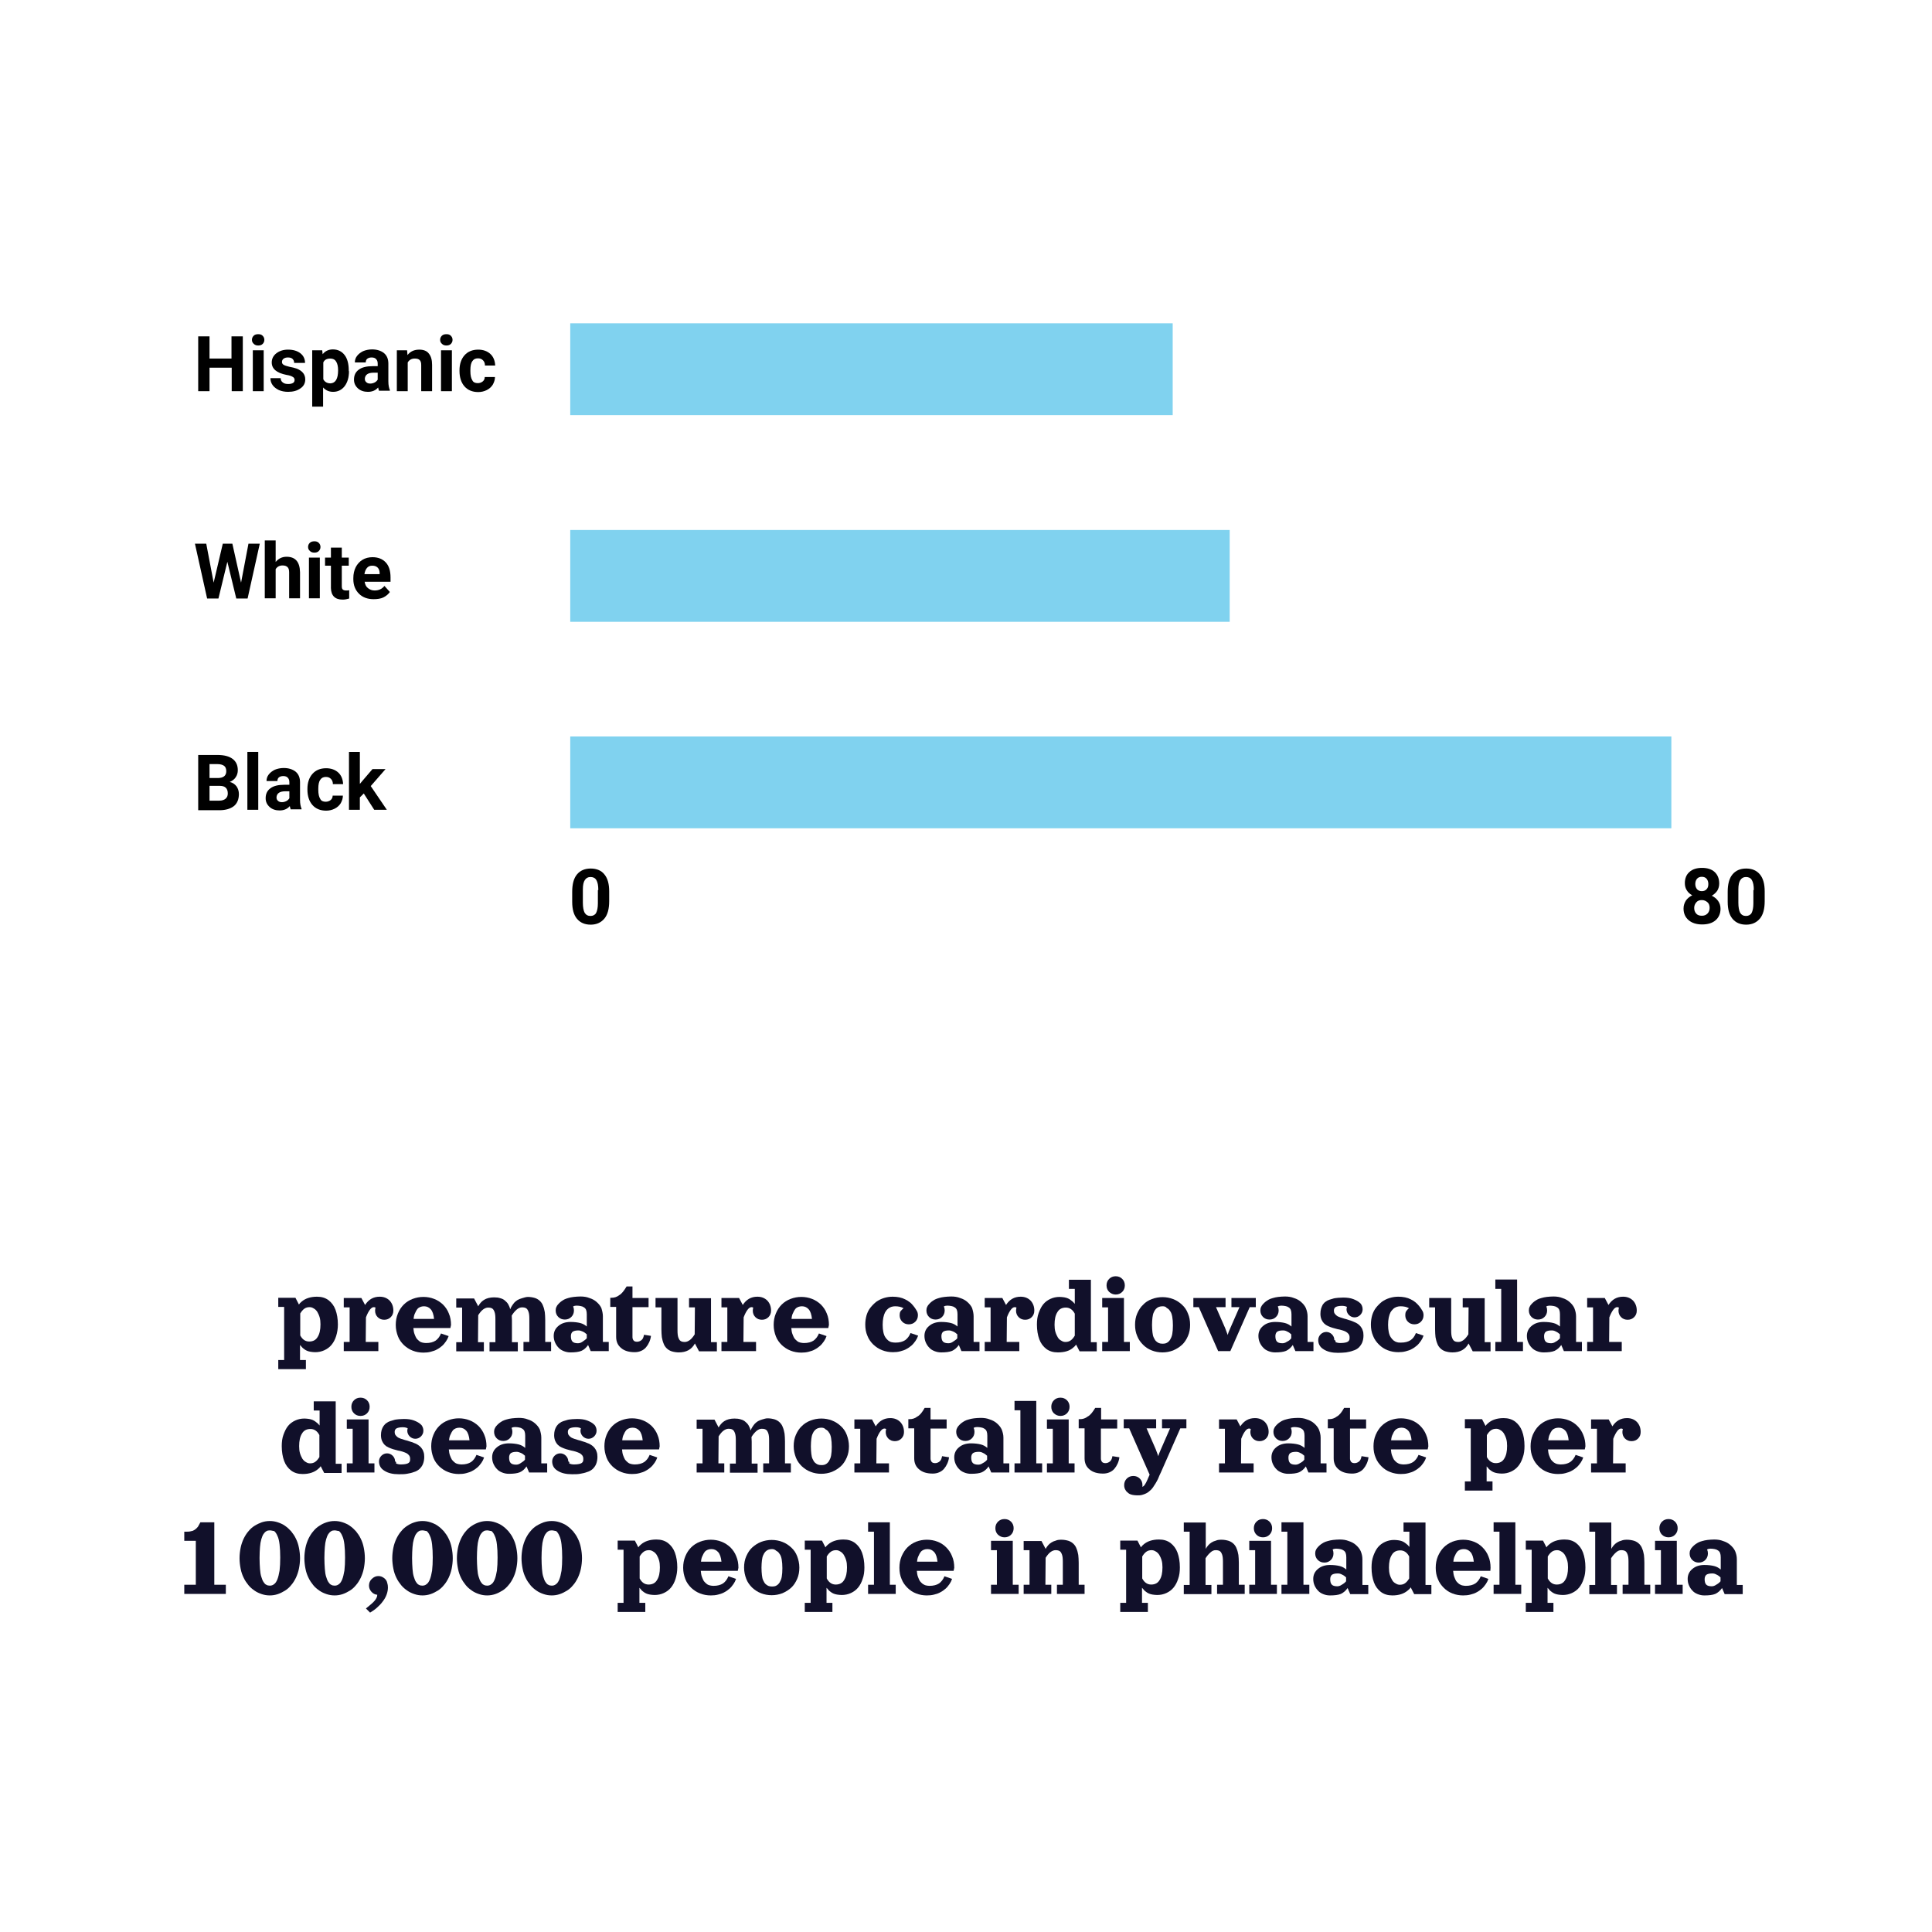 <?xml version="1.0" encoding="utf-8"?>
<!-- Generator: Adobe Illustrator 26.0.3, SVG Export Plug-In . SVG Version: 6.00 Build 0)  -->
<svg version="1.1" id="Layer_1" xmlns="http://www.w3.org/2000/svg" xmlns:xlink="http://www.w3.org/1999/xlink" x="0px" y="0px"
	 viewBox="0 0 888 888" style="enable-background:new 0 0 888 888;" xml:space="preserve">
<style type="text/css">
	.st0{fill:#80D2EF;}
	.st1{enable-background:new    ;}
	.st2{fill:#11102A;}
	.st3{fill:none;}
</style>
<g id="Page-1">
	<g id="Tile2">
		<rect id="Rectangle" x="262.1" y="148.6" class="st0" width="276.9" height="42.2"/>
		
			<rect id="Rectangle_00000161595328599329393000000005765081036505884305_" x="262.1" y="243.6" class="st0" width="303.1" height="42.2"/>
		
			<rect id="Rectangle_00000005236545341097110680000017448668923859254928_" x="262.1" y="338.5" class="st0" width="506.1" height="42.2"/>
	</g>
</g>
<g class="st1">
	<path d="M111.7,179.8h-5.2V169H96.3v10.8h-5.2v-25.2h5.2v10.2h10.1v-10.2h5.2V179.8z"/>
	<path d="M115.8,156.2c0-0.8,0.3-1.4,0.8-1.9c0.5-0.5,1.2-0.7,2.1-0.7c0.9,0,1.5,0.2,2,0.7c0.5,0.5,0.8,1.1,0.8,1.9
		c0,0.8-0.3,1.4-0.8,1.9c-0.5,0.5-1.2,0.7-2,0.7s-1.5-0.2-2-0.7C116.1,157.6,115.8,157,115.8,156.2z M121.2,179.8h-5V161h5V179.8z"
		/>
	<path d="M135.4,174.6c0-0.6-0.3-1.1-0.9-1.4c-0.6-0.4-1.6-0.7-2.9-0.9c-4.5-0.9-6.7-2.8-6.7-5.7c0-1.7,0.7-3.1,2.1-4.2
		c1.4-1.1,3.2-1.7,5.4-1.7c2.4,0,4.3,0.6,5.7,1.7s2.1,2.6,2.1,4.4h-5c0-0.7-0.2-1.3-0.7-1.8c-0.5-0.5-1.2-0.7-2.2-0.7
		c-0.8,0-1.5,0.2-2,0.6c-0.5,0.4-0.7,0.9-0.7,1.5c0,0.6,0.3,1,0.8,1.3s1.4,0.6,2.7,0.9c1.2,0.2,2.3,0.5,3.2,0.8c2.6,1,4,2.6,4,5
		c0,1.7-0.7,3.1-2.2,4.1c-1.5,1.1-3.4,1.6-5.7,1.6c-1.6,0-3-0.3-4.2-0.8c-1.2-0.6-2.2-1.3-2.9-2.3c-0.7-1-1-2-1-3.2h4.7
		c0,0.9,0.4,1.6,1,2c0.6,0.5,1.4,0.7,2.5,0.7c1,0,1.7-0.2,2.2-0.5C135.2,175.7,135.4,175.2,135.4,174.6z"/>
	<path d="M160.4,170.6c0,2.9-0.7,5.2-2,6.9c-1.3,1.7-3.1,2.6-5.3,2.6c-1.9,0-3.4-0.7-4.6-2v8.8h-5V161h4.6l0.2,1.8
		c1.2-1.5,2.8-2.2,4.7-2.2c2.3,0,4.1,0.9,5.4,2.6c1.3,1.7,1.9,4.1,1.9,7.1V170.6z M155.4,170.2c0-1.7-0.3-3.1-0.9-4
		c-0.6-1-1.5-1.4-2.7-1.4c-1.6,0-2.7,0.6-3.2,1.8v7.7c0.6,1.2,1.7,1.9,3.3,1.9C154.2,176.1,155.4,174.1,155.4,170.2z"/>
	<path d="M174.3,179.8c-0.2-0.5-0.4-1-0.5-1.7c-1.2,1.4-2.8,2-4.7,2c-1.8,0-3.4-0.5-4.6-1.6s-1.8-2.4-1.8-4c0-2,0.7-3.5,2.2-4.6
		s3.6-1.6,6.4-1.6h2.3v-1.1c0-0.9-0.2-1.6-0.7-2.1c-0.4-0.5-1.1-0.8-2.1-0.8c-0.8,0-1.5,0.2-2,0.6s-0.7,1-0.7,1.7h-5
		c0-1.1,0.3-2.1,1-3c0.7-0.9,1.6-1.6,2.8-2.2c1.2-0.5,2.6-0.8,4.1-0.8c2.3,0,4.1,0.6,5.5,1.7c1.4,1.2,2,2.8,2,4.9v8.1
		c0,1.8,0.3,3.1,0.7,4v0.3H174.3z M170.2,176.3c0.7,0,1.4-0.2,2-0.5s1.1-0.8,1.4-1.3v-3.2h-1.9c-2.5,0-3.8,0.9-4,2.6l0,0.3
		c0,0.6,0.2,1.1,0.7,1.5C168.8,176.1,169.4,176.3,170.2,176.3z"/>
	<path d="M187.1,161l0.2,2.2c1.3-1.7,3.1-2.5,5.4-2.5c2,0,3.5,0.6,4.4,1.8c1,1.2,1.5,2.9,1.5,5.2v12.1h-5v-12c0-1.1-0.2-1.8-0.7-2.3
		c-0.5-0.5-1.2-0.7-2.3-0.7c-1.4,0-2.5,0.6-3.2,1.8v13.2h-5V161H187.1z"/>
	<path d="M202.3,156.2c0-0.8,0.3-1.4,0.8-1.9c0.5-0.5,1.2-0.7,2.1-0.7c0.9,0,1.5,0.2,2,0.7c0.5,0.5,0.8,1.1,0.8,1.9
		c0,0.8-0.3,1.4-0.8,1.9c-0.5,0.5-1.2,0.7-2,0.7s-1.5-0.2-2-0.7C202.6,157.6,202.3,157,202.3,156.2z M207.7,179.8h-5V161h5V179.8z"
		/>
	<path d="M219.6,176.1c0.9,0,1.7-0.3,2.3-0.8c0.6-0.5,0.9-1.2,0.9-2h4.7c0,1.3-0.4,2.4-1,3.5c-0.7,1.1-1.6,1.9-2.8,2.5
		s-2.5,0.9-3.9,0.9c-2.7,0-4.8-0.9-6.3-2.6c-1.5-1.7-2.3-4.1-2.3-7.1v-0.3c0-2.9,0.8-5.2,2.3-6.9s3.6-2.6,6.3-2.6
		c2.3,0,4.2,0.7,5.6,2s2.1,3.1,2.2,5.3h-4.7c0-1-0.3-1.8-0.9-2.4c-0.6-0.6-1.3-0.9-2.3-0.9c-1.2,0-2,0.4-2.6,1.3
		c-0.6,0.8-0.9,2.2-0.9,4.1v0.5c0,1.9,0.3,3.3,0.9,4.2C217.5,175.7,218.4,176.1,219.6,176.1z"/>
</g>
<g class="st1">
	<path d="M110.8,267.8l3.4-17.9h5.2l-5.6,25.2h-5.2l-4.1-16.9l-4.1,16.9h-5.2l-5.6-25.2h5.2l3.4,17.9l4.2-17.9h4.4L110.8,267.8z"/>
	<path d="M126.7,258.3c1.3-1.6,3-2.4,5-2.4c4.1,0,6.1,2.4,6.2,7.1v12h-5v-11.9c0-1.1-0.2-1.9-0.7-2.4c-0.5-0.5-1.2-0.8-2.3-0.8
		c-1.5,0-2.5,0.6-3.2,1.7V275h-5v-26.6h5V258.3z"/>
	<path d="M141.6,251.4c0-0.8,0.3-1.4,0.8-1.9c0.5-0.5,1.2-0.7,2.1-0.7c0.9,0,1.5,0.2,2,0.7c0.5,0.5,0.8,1.1,0.8,1.9
		c0,0.8-0.3,1.4-0.8,1.9c-0.5,0.5-1.2,0.7-2,0.7s-1.5-0.2-2-0.7C141.9,252.8,141.6,252.2,141.6,251.4z M147,275h-5v-18.7h5V275z"/>
	<path d="M157.1,251.7v4.6h3.2v3.7h-3.2v9.4c0,0.7,0.1,1.2,0.4,1.5c0.3,0.3,0.8,0.5,1.5,0.5c0.6,0,1,0,1.5-0.1v3.8
		c-1,0.3-2,0.5-3,0.5c-3.5,0-5.3-1.8-5.4-5.3V260h-2.7v-3.7h2.7v-4.6H157.1z"/>
	<path d="M171.7,275.4c-2.7,0-5-0.8-6.7-2.5c-1.7-1.7-2.6-3.9-2.6-6.7v-0.5c0-1.9,0.4-3.6,1.1-5s1.8-2.6,3.1-3.4
		c1.3-0.8,2.9-1.2,4.6-1.2c2.6,0,4.6,0.8,6.1,2.4c1.5,1.6,2.2,3.9,2.2,6.9v2h-11.9c0.2,1.2,0.6,2.2,1.5,2.9s1.8,1.1,3.1,1.1
		c1.9,0,3.4-0.7,4.5-2.1l2.5,2.8c-0.8,1.1-1.8,1.9-3,2.5S173.3,275.4,171.7,275.4z M171.1,260c-1,0-1.8,0.3-2.4,1s-1,1.6-1.2,2.9h7
		v-0.4c0-1.1-0.3-2-0.9-2.6C173,260.3,172.2,260,171.1,260z"/>
</g>
<g class="st1">
	<path d="M91.1,372.2V347h8.8c3.1,0,5.4,0.6,7,1.8s2.4,2.9,2.4,5.2c0,1.2-0.3,2.3-1,3.3c-0.6,0.9-1.5,1.6-2.7,2.1
		c1.3,0.3,2.3,1,3.1,2c0.7,1,1.1,2.2,1.1,3.6c0,2.4-0.8,4.3-2.3,5.5s-3.8,1.9-6.6,1.9H91.1z M96.3,357.6h3.8c2.6,0,3.9-1.1,3.9-3.1
		c0-1.1-0.3-2-1-2.5c-0.7-0.5-1.7-0.8-3.1-0.8h-3.6V357.6z M96.3,361.2v6.8h4.5c1.2,0,2.2-0.3,2.9-0.9c0.7-0.6,1-1.4,1-2.4
		c0-2.3-1.2-3.5-3.6-3.5H96.3z"/>
	<path d="M118.7,372.2h-5v-26.6h5V372.2z"/>
	<path d="M133.7,372.2c-0.2-0.5-0.4-1-0.5-1.7c-1.2,1.4-2.8,2-4.7,2c-1.8,0-3.4-0.5-4.6-1.6s-1.8-2.4-1.8-4c0-2,0.7-3.5,2.2-4.6
		s3.6-1.6,6.4-1.6h2.3v-1.1c0-0.9-0.2-1.6-0.7-2.1c-0.4-0.5-1.1-0.8-2.1-0.8c-0.8,0-1.5,0.2-2,0.6s-0.7,1-0.7,1.7h-5
		c0-1.1,0.3-2.1,1-3c0.7-0.9,1.6-1.6,2.8-2.2c1.2-0.5,2.6-0.8,4.1-0.8c2.3,0,4.1,0.6,5.5,1.7c1.4,1.2,2,2.8,2,4.9v8.1
		c0,1.8,0.3,3.1,0.7,4v0.3H133.7z M129.6,368.7c0.7,0,1.4-0.2,2-0.5s1.1-0.8,1.4-1.3v-3.2h-1.9c-2.5,0-3.8,0.9-4,2.6l0,0.3
		c0,0.6,0.2,1.1,0.7,1.5C128.2,368.5,128.8,368.7,129.6,368.7z"/>
	<path d="M149.7,368.5c0.9,0,1.7-0.3,2.3-0.8c0.6-0.5,0.9-1.2,0.9-2h4.7c0,1.3-0.4,2.4-1,3.5c-0.7,1.1-1.6,1.9-2.8,2.5
		s-2.5,0.9-3.9,0.9c-2.7,0-4.8-0.9-6.3-2.6c-1.5-1.7-2.3-4.1-2.3-7.1v-0.3c0-2.9,0.8-5.2,2.3-6.9s3.6-2.6,6.3-2.6
		c2.3,0,4.2,0.7,5.6,2s2.1,3.1,2.2,5.3h-4.7c0-1-0.3-1.8-0.9-2.4c-0.6-0.6-1.3-0.9-2.3-0.9c-1.2,0-2,0.4-2.6,1.3
		c-0.6,0.8-0.9,2.2-0.9,4.1v0.5c0,1.9,0.3,3.3,0.9,4.2C147.6,368.1,148.5,368.5,149.7,368.5z"/>
	<path d="M167.2,364.7l-1.8,1.8v5.7h-5v-26.6h5v14.7l1-1.2l4.8-5.6h6l-6.8,7.8l7.4,10.9H172L167.2,364.7z"/>
</g>
<g class="st1">
	<path d="M280,414.2c0,3.5-0.7,6.2-2.2,8s-3.6,2.8-6.3,2.8c-2.7,0-4.8-0.9-6.3-2.7c-1.5-1.8-2.2-4.4-2.2-7.8v-4.6
		c0-3.5,0.7-6.2,2.2-8c1.5-1.8,3.6-2.7,6.3-2.7s4.9,0.9,6.3,2.7c1.5,1.8,2.2,4.4,2.2,7.8V414.2z M275,409.1c0-2.1-0.3-3.6-0.9-4.6
		c-0.6-1-1.5-1.4-2.7-1.4c-1.2,0-2,0.5-2.6,1.4s-0.9,2.3-0.9,4.3v6.1c0,2.1,0.3,3.6,0.8,4.6c0.6,1,1.5,1.5,2.7,1.5
		c1.2,0,2.1-0.5,2.6-1.4c0.5-1,0.8-2.4,0.8-4.4V409.1z"/>
</g>
<g class="st1">
	<path d="M790.2,406.1c0,1.2-0.3,2.3-0.9,3.3c-0.6,0.9-1.5,1.7-2.5,2.3c1.2,0.6,2.2,1.4,2.9,2.4c0.7,1,1.1,2.2,1.1,3.6
		c0,2.2-0.8,4-2.3,5.3c-1.5,1.3-3.6,1.9-6.2,1.9s-4.7-0.7-6.2-2c-1.5-1.3-2.3-3.1-2.3-5.3c0-1.4,0.4-2.6,1.1-3.7
		c0.7-1,1.7-1.8,2.9-2.4c-1.1-0.6-1.9-1.3-2.5-2.3c-0.6-0.9-0.9-2-0.9-3.3c0-2.1,0.7-3.9,2.1-5.1c1.4-1.3,3.4-1.9,5.8-1.9
		c2.4,0,4.4,0.6,5.8,1.9S790.2,403.9,790.2,406.1z M785.8,417.3c0-1.1-0.3-2-1-2.6s-1.5-1-2.6-1c-1.1,0-1.9,0.3-2.5,1s-1,1.5-1,2.6
		c0,1.1,0.3,1.9,0.9,2.6c0.6,0.7,1.5,1,2.6,1c1.1,0,1.9-0.3,2.6-1C785.4,419.3,785.8,418.4,785.8,417.3z M785.2,406.3
		c0-1-0.3-1.8-0.8-2.4s-1.3-0.9-2.2-0.9c-0.9,0-1.7,0.3-2.2,0.9c-0.5,0.6-0.8,1.4-0.8,2.4c0,1,0.3,1.8,0.8,2.4
		c0.5,0.6,1.3,0.9,2.2,0.9s1.7-0.3,2.2-0.9C785,408.1,785.2,407.3,785.2,406.3z"/>
	<path d="M811.1,414.2c0,3.5-0.7,6.2-2.2,8s-3.6,2.8-6.3,2.8c-2.7,0-4.8-0.9-6.3-2.7c-1.5-1.8-2.2-4.4-2.2-7.8v-4.6
		c0-3.5,0.7-6.2,2.2-8c1.5-1.8,3.6-2.7,6.3-2.7s4.8,0.9,6.3,2.7c1.5,1.8,2.2,4.4,2.2,7.8V414.2z M806.1,409.1c0-2.1-0.3-3.6-0.9-4.6
		c-0.6-1-1.5-1.4-2.7-1.4c-1.2,0-2,0.5-2.6,1.4c-0.6,0.9-0.9,2.3-0.9,4.3v6.1c0,2.1,0.3,3.6,0.8,4.6c0.6,1,1.5,1.5,2.7,1.5
		c1.2,0,2.1-0.5,2.6-1.4c0.5-1,0.8-2.4,0.8-4.4V409.1z"/>
</g>
<g class="st1">
	<path class="st2" d="M145.7,596c2.1,0,3.8,0.5,5.3,1.6c1.4,1.1,2.5,2.5,3.2,4.4c0.7,1.9,1.1,4.2,1.1,6.8c0,1.9-0.3,3.7-0.8,5.3
		s-1.2,2.9-2.1,4s-2,1.9-3.3,2.5s-2.7,0.9-4.2,0.9c-0.8,0-1.5-0.1-2.2-0.2s-1.2-0.3-1.7-0.5c-0.5-0.2-0.9-0.5-1.3-0.8
		c-0.4-0.3-0.8-0.6-1-0.9s-0.5-0.6-0.8-0.9v6.9h2.7v4.2h-12.7v-4.2h2.7v-24.4h-2.7v-4.2h7.9l1.6,3.1c0.3-0.5,0.7-0.9,1.2-1.3
		C140.3,596.8,142.7,596,145.7,596z M138,613.8c1,1.9,2.4,2.8,4.1,2.8c1.8,0,3.1-0.7,3.9-2.1c0.9-1.4,1.3-3.3,1.3-5.8
		c0-1.2-0.1-2.3-0.4-3.3s-0.7-1.8-1.1-2.5c-0.5-0.7-1-1.2-1.6-1.5c-0.6-0.4-1.2-0.6-1.9-0.6c-0.9,0-1.7,0.2-2.4,0.7
		c-0.7,0.5-1.3,1.2-1.9,2.2V613.8z"/>
	<path class="st2" d="M157.9,596.6h8.2l1.7,3.2c1.6-2.5,3.8-3.8,6.7-3.8c1.9,0,3.4,0.6,4.6,1.8c1.1,1.2,1.7,2.7,1.7,4.6
		c0,1.2-0.4,2.2-1.2,3c-0.8,0.8-1.8,1.2-3,1.2c-1.2,0-2.2-0.4-3-1.2s-1.2-1.8-1.2-3c0-0.5,0.1-0.9,0.2-1.4c-0.2-0.1-0.5-0.2-0.8-0.2
		c-0.6,0-1.2,0.4-1.8,1.2c-0.6,0.8-1.2,1.9-1.8,3.5l-0.1,11.3h5.8v4.2h-15.9v-4.2h2.7v-15.9h-2.7V596.6z"/>
	<path class="st2" d="M190,610.4c0.1,1,0.2,1.9,0.5,2.7c0.3,0.8,0.6,1.5,0.9,2c0.4,0.5,0.8,0.9,1.3,1.3s1,0.6,1.5,0.7
		c0.5,0.1,1.1,0.2,1.6,0.2c1.9,0,3.3-0.4,4.4-1.1c1-0.7,1.9-1.8,2.5-3.3l3.5,1.2c-0.3,0.9-0.7,1.7-1.2,2.4s-1.1,1.5-1.8,2.1
		c-0.7,0.6-1.5,1.2-2.3,1.6c-0.8,0.5-1.8,0.8-2.9,1.1s-2.2,0.4-3.4,0.4c-1.7,0-3.4-0.3-4.9-0.9c-1.6-0.6-2.9-1.5-4.1-2.6
		c-1.1-1.1-2.1-2.4-2.7-4s-1-3.3-1-5.2s0.3-3.6,1-5.3s1.6-3,2.7-4.1c1.1-1.1,2.5-2,4.1-2.6c1.6-0.6,3.2-0.9,4.9-0.9s3.4,0.3,4.9,0.9
		c1.6,0.6,2.9,1.5,4.1,2.6c1.1,1.1,2.1,2.5,2.7,4.1c0.7,1.6,1,3.4,1,5.3l-0.3,1.4H190z M190.1,606.2h9.4c-0.2-2-0.7-3.5-1.5-4.4
		c-0.8-0.9-1.8-1.4-3.1-1.4c-0.6,0-1.2,0.1-1.7,0.3c-0.5,0.2-1,0.5-1.4,1c-0.4,0.5-0.7,1.1-1,1.8
		C190.4,604.2,190.2,605.1,190.1,606.2z"/>
	<path class="st2" d="M242.6,596.1c1.2,0,2.3,0.2,3.3,0.5c0.9,0.3,1.7,0.8,2.3,1.4s1.1,1.3,1.4,2.2c0.4,0.9,0.6,1.9,0.8,2.9
		c0.1,1,0.2,2.2,0.2,3.6v10.1h2.7v4.2h-12.7v-4.2h2.7v-10.6c0-1.4-0.1-2.5-0.4-3.3c-0.3-0.8-0.6-1.3-1.1-1.6s-1.1-0.4-1.9-0.4
		c-0.8,0-1.5,0.3-2.4,1c-0.8,0.7-1.6,1.6-2.3,2.8c0,0.6,0.1,1.3,0.1,2.1v10.1h2.7v4.2H225v-4.2h2.7v-10.6c0-1.4-0.1-2.5-0.4-3.3
		c-0.3-0.8-0.6-1.3-1.1-1.6s-1.1-0.4-1.9-0.4c-0.7,0-1.5,0.3-2.3,0.9c-0.8,0.6-1.5,1.5-2.2,2.6l-0.1,12.4h2.7v4.2h-12.7v-4.2h2.7
		v-15.9h-2.7v-4.2h8.2l1.9,3.6c0.3-0.6,0.7-1.1,1.1-1.6c0.4-0.5,0.9-0.9,1.5-1.3c0.6-0.4,1.3-0.7,2.1-0.9c0.8-0.2,1.7-0.3,2.6-0.3
		c1.1,0,2,0.1,2.9,0.4c0.8,0.2,1.6,0.6,2.1,1.1c0.6,0.5,1.1,1,1.5,1.7s0.7,1.4,0.9,2.3c0.2-0.6,0.5-1.1,0.8-1.6
		c0.3-0.5,0.7-1,1.1-1.5c0.5-0.5,1-0.9,1.5-1.2c0.6-0.3,1.2-0.6,2-0.8S241.7,596.1,242.6,596.1z"/>
	<path class="st2" d="M277.1,605v11.8h2.7v4.2h-8.3l-1.2-2.8c-0.9,1.3-1.9,2.2-3.1,2.7c-1.2,0.5-2.9,0.7-5,0.7
		c-1.1,0-2.1-0.2-3.1-0.6s-1.8-0.9-2.4-1.6c-0.7-0.7-1.2-1.5-1.6-2.4c-0.4-0.9-0.6-1.9-0.6-3c0-1.8,0.7-3.4,2.2-4.6
		c1.4-1.2,3.3-1.8,5.5-1.8c1.8,0,3.3,0.2,4.5,0.5s2.2,0.9,3,1.6v-5.6c0-0.8-0.1-1.5-0.3-2c-0.2-0.5-0.5-0.9-1-1.2
		c-0.4-0.3-0.9-0.5-1.5-0.6c-0.5-0.1-1.2-0.2-1.9-0.2c-0.6,0-1.1,0.1-1.6,0.4c0.3,0.6,0.4,1.2,0.4,1.8c0,1.2-0.4,2.2-1.2,3
		c-0.8,0.8-1.8,1.2-3,1.2c-1.2,0-2.2-0.4-3-1.2s-1.2-1.8-1.2-3c0-0.6,0.1-1.2,0.4-1.7c0.2-0.5,0.6-1,1-1.4c0.4-0.4,0.7-0.7,1.1-1
		c0.4-0.3,0.9-0.6,1.4-0.9c0.6-0.3,1.2-0.5,1.9-0.7c0.7-0.2,1.5-0.4,2.5-0.5c1-0.1,2-0.2,3.1-0.2c1.5,0,2.9,0.2,4.1,0.7
		c1.3,0.4,2.4,1,3.3,1.8c0.9,0.8,1.7,1.7,2.2,2.8C276.8,602.5,277.1,603.7,277.1,605z M269.7,615.1v-1.8c-0.5-0.5-1.2-1-1.9-1.3
		s-1.3-0.5-1.9-0.5c-1.3,0-2.1,0.2-2.7,0.6c-0.5,0.4-0.8,1.1-0.8,2c0,1.1,0.2,2,0.7,2.5c0.4,0.5,1.3,0.8,2.5,0.8
		c0.7,0,1.4-0.2,2.1-0.7S269.1,615.8,269.7,615.1z"/>
	<path class="st2" d="M288,591.3h2.7v5.3h7.4v4.2h-7.4v13.8c0,0.6,0.2,1.1,0.5,1.5c0.3,0.4,0.9,0.6,1.6,0.6c0.8,0,1.5-0.3,2.1-0.8
		c0.6-0.5,0.9-1.3,1.1-2.4l3.2,0.5c-0.1,1-0.4,2-0.8,2.9s-0.9,1.7-1.5,2.4c-0.6,0.7-1.3,1.2-2.2,1.6c-0.9,0.4-1.9,0.6-3,0.6
		c-2.6,0-4.7-0.6-6.2-1.9c-1.5-1.2-2.3-2.9-2.3-5.1v-13.8h-2.7v-4.2h0.5c1.4,0,2.6-0.4,3.6-1.2C285.7,594.7,286.8,593.3,288,591.3z"
		/>
	<path class="st2" d="M301.3,596.6h10.1v14.9c0,1.4,0.1,2.5,0.4,3.3c0.3,0.8,0.6,1.3,1.1,1.6c0.5,0.3,1.1,0.4,1.9,0.4
		c0.7,0,1.5-0.3,2.3-0.9c0.8-0.6,1.5-1.5,2.2-2.6l0.1-12.4h-2.7v-4.2h10.1v20.2h2.7v4.2h-8.2l-1.9-3.6c-1.5,2.8-4,4.1-7.4,4.1
		c-1.2,0-2.3-0.2-3.3-0.5c-0.9-0.3-1.7-0.8-2.3-1.4c-0.6-0.6-1.1-1.3-1.4-2.2c-0.4-0.9-0.6-1.9-0.8-2.9c-0.1-1-0.2-2.2-0.2-3.6
		v-10.1h-2.7V596.6z"/>
	<path class="st2" d="M331.5,596.6h8.2l1.7,3.2c1.6-2.5,3.8-3.8,6.7-3.8c1.9,0,3.4,0.6,4.6,1.8c1.1,1.2,1.7,2.7,1.7,4.6
		c0,1.2-0.4,2.2-1.2,3c-0.8,0.8-1.8,1.2-3,1.2c-1.2,0-2.2-0.4-3-1.2s-1.2-1.8-1.2-3c0-0.5,0.1-0.9,0.2-1.4c-0.2-0.1-0.5-0.2-0.8-0.2
		c-0.6,0-1.2,0.4-1.8,1.2c-0.6,0.8-1.2,1.9-1.8,3.5l-0.1,11.3h5.8v4.2h-15.9v-4.2h2.7v-15.9h-2.7V596.6z"/>
	<path class="st2" d="M363.7,610.4c0.1,1,0.2,1.9,0.5,2.7c0.3,0.8,0.6,1.5,0.9,2c0.4,0.5,0.8,0.9,1.3,1.3s1,0.6,1.5,0.7
		c0.5,0.1,1.1,0.2,1.6,0.2c1.9,0,3.3-0.4,4.4-1.1c1-0.7,1.9-1.8,2.5-3.3l3.5,1.2c-0.3,0.9-0.7,1.7-1.2,2.4s-1.1,1.5-1.8,2.1
		c-0.7,0.6-1.5,1.2-2.3,1.6c-0.8,0.5-1.8,0.8-2.9,1.1s-2.2,0.4-3.4,0.4c-1.7,0-3.4-0.3-4.9-0.9c-1.6-0.6-2.9-1.5-4.1-2.6
		c-1.1-1.1-2.1-2.4-2.7-4s-1-3.3-1-5.2s0.3-3.6,1-5.3s1.6-3,2.7-4.1c1.1-1.1,2.5-2,4.1-2.6c1.6-0.6,3.2-0.9,4.9-0.9s3.4,0.3,4.9,0.9
		c1.6,0.6,2.9,1.5,4.1,2.6c1.1,1.1,2.1,2.5,2.7,4.1c0.7,1.6,1,3.4,1,5.3l-0.3,1.4H363.7z M363.8,606.2h9.4c-0.2-2-0.7-3.5-1.5-4.4
		c-0.8-0.9-1.8-1.4-3.1-1.4c-0.6,0-1.2,0.1-1.7,0.3c-0.5,0.2-1,0.5-1.4,1c-0.4,0.5-0.7,1.1-1,1.8
		C364.1,604.2,363.9,605.1,363.8,606.2z"/>
	<path class="st2" d="M415.3,601.3c-1-0.6-2.3-0.9-3.9-0.9c-0.6,0-1.2,0.1-1.8,0.3c-0.5,0.2-1.1,0.5-1.5,0.9
		c-0.5,0.4-0.9,0.9-1.3,1.6c-0.3,0.6-0.6,1.4-0.8,2.4s-0.3,2.1-0.3,3.3s0.1,2.4,0.3,3.3c0.2,1,0.5,1.8,0.9,2.4
		c0.4,0.6,0.8,1.1,1.3,1.5s1.1,0.7,1.6,0.8s1.1,0.2,1.8,0.2c1.9,0,3.3-0.4,4.4-1.1c1-0.7,1.9-1.8,2.5-3.3l3.5,1.2
		c-0.3,0.9-0.7,1.7-1.2,2.4s-1.1,1.5-1.8,2.1c-0.7,0.6-1.5,1.2-2.3,1.6c-0.8,0.5-1.8,0.8-2.9,1.1c-1.1,0.3-2.2,0.4-3.4,0.4
		c-1.7,0-3.4-0.3-4.9-0.9c-1.6-0.6-2.9-1.5-4.1-2.6c-1.1-1.1-2.1-2.4-2.7-4c-0.7-1.6-1-3.3-1-5.2c0-1.5,0.2-2.9,0.6-4.3
		c0.4-1.3,1-2.5,1.8-3.5c0.8-1,1.7-1.9,2.7-2.7c1-0.7,2.2-1.3,3.5-1.7c1.3-0.4,2.6-0.6,4-0.6c1.1,0,2.1,0.1,3.1,0.3
		c1,0.2,1.8,0.5,2.6,0.9c0.8,0.4,1.5,0.8,2.1,1.3c0.7,0.5,1.2,1.1,1.7,1.7c0.5,0.6,1,1.3,1.4,2c0.5,0.7,0.7,1.5,0.7,2.3
		c0,1.2-0.4,2.2-1.2,3c-0.8,0.8-1.8,1.2-3,1.2s-2.2-0.4-3-1.2c-0.8-0.8-1.2-1.8-1.2-3c0-0.7,0.1-1.3,0.4-1.8
		C414.4,602.1,414.8,601.7,415.3,601.3z"/>
	<path class="st2" d="M447.5,605v11.8h2.7v4.2h-8.3l-1.2-2.8c-0.9,1.3-2,2.2-3.1,2.7c-1.2,0.5-2.9,0.7-5,0.7c-1.1,0-2.1-0.2-3.1-0.6
		s-1.8-0.9-2.4-1.6c-0.7-0.7-1.2-1.5-1.6-2.4c-0.4-0.9-0.6-1.9-0.6-3c0-1.8,0.7-3.4,2.2-4.6c1.4-1.2,3.3-1.8,5.5-1.8
		c1.8,0,3.3,0.2,4.5,0.5s2.2,0.9,3,1.6v-5.6c0-0.8-0.1-1.5-0.3-2c-0.2-0.5-0.5-0.9-1-1.2c-0.4-0.3-0.9-0.5-1.5-0.6
		c-0.5-0.1-1.2-0.2-1.9-0.2c-0.6,0-1.1,0.1-1.6,0.4c0.3,0.6,0.4,1.2,0.4,1.8c0,1.2-0.4,2.2-1.2,3c-0.8,0.8-1.8,1.2-3,1.2
		c-1.2,0-2.2-0.4-3-1.2s-1.2-1.8-1.2-3c0-0.6,0.1-1.2,0.4-1.7c0.2-0.5,0.6-1,1-1.4c0.4-0.4,0.7-0.7,1.1-1c0.4-0.3,0.9-0.6,1.4-0.9
		c0.6-0.3,1.2-0.5,1.9-0.7c0.7-0.2,1.5-0.4,2.5-0.5c1-0.1,2-0.2,3.1-0.2c1.5,0,2.9,0.2,4.1,0.7c1.3,0.4,2.4,1,3.3,1.8
		c0.9,0.8,1.7,1.7,2.2,2.8C447.2,602.5,447.5,603.7,447.5,605z M440,615.1v-1.8c-0.5-0.5-1.2-1-1.9-1.3s-1.3-0.5-1.9-0.5
		c-1.3,0-2.1,0.2-2.7,0.6c-0.5,0.4-0.8,1.1-0.8,2c0,1.1,0.2,2,0.7,2.5c0.4,0.5,1.3,0.8,2.5,0.8c0.7,0,1.4-0.2,2.1-0.7
		S439.5,615.8,440,615.1z"/>
	<path class="st2" d="M452.5,596.6h8.2l1.7,3.2c1.6-2.5,3.8-3.8,6.7-3.8c1.9,0,3.4,0.6,4.6,1.8c1.1,1.2,1.7,2.7,1.7,4.6
		c0,1.2-0.4,2.2-1.2,3c-0.8,0.8-1.8,1.2-3,1.2s-2.2-0.4-3-1.2s-1.2-1.8-1.2-3c0-0.5,0.1-0.9,0.2-1.4c-0.2-0.1-0.5-0.2-0.8-0.2
		c-0.6,0-1.2,0.4-1.8,1.2s-1.2,1.9-1.8,3.5l-0.1,11.3h5.8v4.2h-15.9v-4.2h2.7v-15.9h-2.7V596.6z"/>
	<path class="st2" d="M486.2,621.6c-2.1,0-3.8-0.5-5.3-1.6c-1.4-1.1-2.5-2.5-3.2-4.4c-0.7-1.9-1.1-4.2-1.1-6.8
		c0-1.9,0.2-3.7,0.8-5.3s1.2-2.9,2.1-4c0.9-1.1,2-1.9,3.3-2.5s2.7-0.9,4.2-0.9c0.8,0,1.5,0.1,2.2,0.2c0.7,0.1,1.2,0.3,1.7,0.5
		c0.5,0.2,0.9,0.5,1.3,0.8c0.4,0.3,0.8,0.6,1,0.8c0.3,0.3,0.5,0.6,0.8,0.9v-6.9h-2.7v-4.2h10.1v28.7h2.7v4.2h-7.9l-1.6-3.1
		c-0.3,0.5-0.7,0.9-1.2,1.3C491.7,620.9,489.3,621.6,486.2,621.6z M494,603.8c-1-1.9-2.4-2.8-4.1-2.8c-1.8,0-3.1,0.7-3.9,2.1
		c-0.9,1.4-1.3,3.3-1.3,5.8c0,1.2,0.1,2.3,0.4,3.3c0.3,1,0.7,1.8,1.1,2.5s1,1.2,1.6,1.5c0.6,0.4,1.2,0.6,1.9,0.6
		c0.9,0,1.7-0.2,2.4-0.7c0.7-0.5,1.3-1.2,1.9-2.2V603.8z"/>
	<path class="st2" d="M506.5,596.6h10.1v20.2h2.7v4.2h-12.7v-4.2h2.7v-15.9h-2.7V596.6z M509.8,593.8c-0.8-0.8-1.2-1.8-1.2-3
		c0-1.2,0.4-2.2,1.2-3c0.8-0.8,1.8-1.2,3-1.2c1.2,0,2.2,0.4,3,1.2c0.8,0.8,1.2,1.8,1.2,3c0,1.2-0.4,2.2-1.2,3
		c-0.8,0.8-1.8,1.2-3,1.2C511.7,595,510.7,594.6,509.8,593.8z"/>
	<path class="st2" d="M529.4,597.1c1.6-0.6,3.2-0.9,4.9-0.9c1.7,0,3.4,0.3,4.9,0.9c1.6,0.6,2.9,1.5,4.1,2.6c1.2,1.1,2.1,2.4,2.7,4
		c0.7,1.6,1,3.3,1,5.2c0,1.9-0.3,3.6-1,5.2c-0.7,1.6-1.6,3-2.7,4c-1.2,1.1-2.5,1.9-4.1,2.6c-1.6,0.6-3.2,0.9-4.9,0.9
		c-1.7,0-3.4-0.3-4.9-0.9c-1.6-0.6-2.9-1.5-4-2.6c-1.1-1.1-2.1-2.4-2.7-4c-0.7-1.6-1-3.3-1-5.2c0-1.9,0.3-3.6,1-5.2
		c0.7-1.6,1.6-3,2.7-4C526.5,598.5,527.8,597.7,529.4,597.1z M534.3,600.4c-0.6,0-1.2,0.1-1.7,0.3c-0.5,0.2-0.9,0.5-1.3,0.9
		c-0.4,0.4-0.7,0.9-1,1.6c-0.3,0.6-0.5,1.5-0.6,2.4c-0.1,1-0.2,2.1-0.2,3.4c0,1.3,0.1,2.4,0.2,3.4c0.1,1,0.3,1.8,0.6,2.4
		c0.3,0.6,0.6,1.2,1,1.6c0.4,0.4,0.9,0.7,1.3,0.9c0.5,0.2,1,0.3,1.7,0.3c0.8,0,1.5-0.1,2-0.4c0.6-0.3,1.1-0.8,1.5-1.4
		c0.4-0.7,0.8-1.5,1-2.6s0.3-2.4,0.3-4c0-1.5-0.1-2.9-0.3-4s-0.5-2-1-2.6c-0.4-0.7-0.9-1.1-1.5-1.4
		C535.8,600.5,535.1,600.4,534.3,600.4z"/>
	<path class="st2" d="M548.4,596.6h14.9v4.2h-4.4l4.2,9.6c0.5,1.3,0.9,2.3,1.2,3.2c0.2-0.9,0.6-1.9,1.2-3.2l4.2-9.6h-3.7v-4.2h11.2
		v4.2h-2.8l-8.9,20.2h-5.6l-8.9-20.2h-2.5V596.6z"/>
	<path class="st2" d="M601,605v11.8h2.7v4.2h-8.3l-1.2-2.8c-0.9,1.3-2,2.2-3.1,2.7c-1.2,0.5-2.9,0.7-5,0.7c-1.1,0-2.1-0.2-3.1-0.6
		c-1-0.4-1.8-0.9-2.4-1.6c-0.7-0.7-1.2-1.5-1.6-2.4c-0.4-0.9-0.6-1.9-0.6-3c0-1.8,0.7-3.4,2.2-4.6c1.4-1.2,3.3-1.8,5.5-1.8
		c1.8,0,3.3,0.2,4.5,0.5s2.2,0.9,3,1.6v-5.6c0-0.8-0.1-1.5-0.3-2c-0.2-0.5-0.5-0.9-1-1.2c-0.4-0.3-0.9-0.5-1.5-0.6
		c-0.5-0.1-1.2-0.2-1.9-0.2c-0.6,0-1.1,0.1-1.6,0.4c0.3,0.6,0.4,1.2,0.4,1.8c0,1.2-0.4,2.2-1.2,3c-0.8,0.8-1.8,1.2-3,1.2
		c-1.2,0-2.2-0.4-3-1.2c-0.8-0.8-1.2-1.8-1.2-3c0-0.6,0.1-1.2,0.4-1.7c0.2-0.5,0.6-1,1-1.4c0.4-0.4,0.7-0.7,1.1-1
		c0.4-0.3,0.9-0.6,1.4-0.9s1.2-0.5,1.9-0.7c0.7-0.2,1.5-0.4,2.4-0.5c1-0.1,2-0.2,3.1-0.2c1.5,0,2.9,0.2,4.1,0.7
		c1.3,0.4,2.4,1,3.3,1.8c0.9,0.8,1.7,1.7,2.2,2.8C600.7,602.5,601,603.7,601,605z M593.5,615.1v-1.8c-0.5-0.5-1.2-1-1.9-1.3
		c-0.7-0.4-1.3-0.5-1.9-0.5c-1.3,0-2.1,0.2-2.7,0.6c-0.5,0.4-0.8,1.1-0.8,2c0,1.1,0.2,2,0.7,2.5c0.4,0.5,1.3,0.8,2.5,0.8
		c0.7,0,1.4-0.2,2.1-0.7C592.4,616.3,593,615.8,593.5,615.1z"/>
	<path class="st2" d="M613.8,616.8c0.5,0.3,1.3,0.5,2.3,0.5c0.9,0,1.7-0.1,2.2-0.2c0.6-0.1,1-0.3,1.3-0.5c0.3-0.2,0.5-0.5,0.6-0.8
		s0.1-0.7,0.1-1.2c0-0.6-0.2-1.1-0.5-1.5s-0.7-0.7-1.2-1s-1.1-0.5-1.8-0.7s-1.4-0.4-2.1-0.5c-0.7-0.2-1.5-0.4-2.2-0.6
		c-0.7-0.2-1.4-0.5-2.1-0.8c-0.7-0.3-1.3-0.7-1.8-1.2s-0.9-1.1-1.2-1.8s-0.5-1.6-0.5-2.6c0-0.9,0.1-1.7,0.3-2.4s0.5-1.3,0.8-1.9
		c0.4-0.5,0.8-1,1.3-1.3c0.5-0.4,1.1-0.7,1.7-0.9s1.3-0.4,2-0.6s1.5-0.2,2.1-0.3c0.7,0,1.4-0.1,2.3-0.1c1.8,0,3.3,0.2,4.6,0.7
		c1.3,0.5,2.4,1.1,3.1,1.8c0.4,0.3,0.7,0.8,0.9,1.3s0.3,1,0.3,1.6c0,1-0.4,1.9-1.1,2.6c-0.7,0.7-1.6,1.1-2.6,1.1
		c-1,0-1.9-0.4-2.6-1.1c-0.7-0.7-1.1-1.6-1.1-2.6c0-0.4,0.1-0.7,0.2-1.1c-0.5-0.3-1.3-0.5-2.3-0.5c-1.2,0-2.2,0.2-2.8,0.5
		c-0.6,0.3-0.9,0.9-0.9,1.7c0,0.5,0.1,1,0.4,1.4c0.3,0.4,0.6,0.7,1,1c0.4,0.3,1,0.5,1.5,0.7c0.6,0.2,1.2,0.4,1.9,0.6
		c0.7,0.2,1.3,0.3,2,0.6c0.7,0.2,1.4,0.4,2,0.7s1.3,0.5,1.9,0.9c0.6,0.4,1.1,0.8,1.5,1.3c0.4,0.5,0.8,1.1,1,1.8
		c0.3,0.7,0.4,1.5,0.4,2.4c0,1.2-0.2,2.3-0.6,3.3c-0.4,0.9-1,1.7-1.6,2.3c-0.7,0.6-1.5,1.1-2.6,1.4c-1,0.4-2.1,0.6-3.2,0.8
		c-1.1,0.1-2.3,0.2-3.7,0.2c-2.7,0-4.9-0.5-6.6-1.6c-1.7-1-2.5-2.5-2.5-4.3c0-1,0.4-1.9,1.1-2.6c0.7-0.7,1.6-1.1,2.6-1.1
		s1.9,0.4,2.6,1.1c0.7,0.7,1.1,1.6,1.1,2.6C614,616.1,613.9,616.5,613.8,616.8z"/>
	<path class="st2" d="M647.6,601.3c-1-0.6-2.3-0.9-3.9-0.9c-0.6,0-1.2,0.1-1.8,0.3c-0.5,0.2-1.1,0.5-1.5,0.9s-0.9,0.9-1.3,1.6
		c-0.3,0.6-0.6,1.4-0.8,2.4c-0.2,1-0.3,2.1-0.3,3.3s0.1,2.4,0.3,3.3c0.2,1,0.5,1.8,0.9,2.4c0.4,0.6,0.8,1.1,1.3,1.5s1.1,0.7,1.6,0.8
		c0.5,0.2,1.1,0.2,1.8,0.2c1.9,0,3.3-0.4,4.4-1.1s1.9-1.8,2.5-3.3l3.5,1.2c-0.3,0.9-0.7,1.7-1.2,2.4s-1.1,1.5-1.8,2.1
		c-0.7,0.6-1.5,1.2-2.3,1.6c-0.8,0.5-1.8,0.8-2.9,1.1c-1.1,0.3-2.2,0.4-3.4,0.4c-1.7,0-3.4-0.3-4.9-0.9c-1.6-0.6-2.9-1.5-4-2.6
		c-1.1-1.1-2.1-2.4-2.7-4c-0.7-1.6-1-3.3-1-5.2c0-1.5,0.2-2.9,0.6-4.3c0.4-1.3,1-2.5,1.8-3.5c0.8-1,1.7-1.9,2.7-2.7
		c1-0.7,2.2-1.3,3.5-1.7c1.3-0.4,2.6-0.6,4-0.6c1.1,0,2.1,0.1,3.1,0.3s1.8,0.5,2.6,0.9c0.8,0.4,1.5,0.8,2.1,1.3s1.2,1.1,1.7,1.7
		s1,1.3,1.4,2c0.5,0.7,0.7,1.5,0.7,2.3c0,1.2-0.4,2.2-1.2,3c-0.8,0.8-1.8,1.2-3,1.2s-2.2-0.4-3-1.2c-0.8-0.8-1.2-1.8-1.2-3
		c0-0.7,0.1-1.3,0.4-1.8C646.7,602.1,647.1,601.7,647.6,601.3z"/>
	<path class="st2" d="M656.9,596.6H667v14.9c0,1.4,0.1,2.5,0.4,3.3c0.3,0.8,0.6,1.3,1.1,1.6s1.1,0.4,1.9,0.4c0.7,0,1.5-0.3,2.3-0.9
		c0.8-0.6,1.5-1.5,2.2-2.6l0.1-12.4h-2.7v-4.2h10.1v20.2h2.7v4.2h-8.2l-1.9-3.6c-1.5,2.8-4,4.1-7.4,4.1c-1.2,0-2.3-0.2-3.3-0.5
		c-0.9-0.3-1.7-0.8-2.3-1.4c-0.6-0.6-1.1-1.3-1.4-2.2c-0.4-0.9-0.6-1.9-0.8-2.9c-0.1-1-0.2-2.2-0.2-3.6v-10.1h-2.7V596.6z"/>
	<path class="st2" d="M687.2,588.1h10.1v28.7h2.7v4.2h-12.7v-4.2h2.7v-24.4h-2.7V588.1z"/>
	<path class="st2" d="M724.4,605v11.8h2.7v4.2h-8.3l-1.2-2.8c-0.9,1.3-2,2.2-3.1,2.7c-1.2,0.5-2.9,0.7-5,0.7c-1.1,0-2.1-0.2-3.1-0.6
		c-1-0.4-1.8-0.9-2.4-1.6c-0.7-0.7-1.2-1.5-1.6-2.4c-0.4-0.9-0.6-1.9-0.6-3c0-1.8,0.7-3.4,2.2-4.6c1.4-1.2,3.3-1.8,5.5-1.8
		c1.8,0,3.3,0.2,4.5,0.5s2.2,0.9,3,1.6v-5.6c0-0.8-0.1-1.5-0.3-2c-0.2-0.5-0.5-0.9-1-1.2c-0.4-0.3-0.9-0.5-1.5-0.6
		c-0.5-0.1-1.2-0.2-1.9-0.2c-0.6,0-1.1,0.1-1.6,0.4c0.3,0.6,0.4,1.2,0.4,1.8c0,1.2-0.4,2.2-1.2,3c-0.8,0.8-1.8,1.2-3,1.2
		c-1.2,0-2.2-0.4-3-1.2c-0.8-0.8-1.2-1.8-1.2-3c0-0.6,0.1-1.2,0.4-1.7c0.2-0.5,0.6-1,1-1.4c0.4-0.4,0.7-0.7,1.1-1
		c0.4-0.3,0.9-0.6,1.4-0.9s1.2-0.5,1.9-0.7c0.7-0.2,1.5-0.4,2.4-0.5c1-0.1,2-0.2,3.1-0.2c1.5,0,2.9,0.2,4.1,0.7
		c1.3,0.4,2.4,1,3.3,1.8c0.9,0.8,1.7,1.7,2.2,2.8C724.1,602.5,724.4,603.7,724.4,605z M717,615.1v-1.8c-0.5-0.5-1.2-1-1.9-1.3
		c-0.7-0.4-1.3-0.5-1.9-0.5c-1.3,0-2.1,0.2-2.7,0.6c-0.5,0.4-0.8,1.1-0.8,2c0,1.1,0.2,2,0.7,2.5c0.4,0.5,1.3,0.8,2.5,0.8
		c0.7,0,1.4-0.2,2.1-0.7C715.8,616.3,716.4,615.8,717,615.1z"/>
	<path class="st2" d="M729.4,596.6h8.2l1.7,3.2c1.6-2.5,3.8-3.8,6.7-3.8c1.9,0,3.4,0.6,4.6,1.8c1.1,1.2,1.7,2.7,1.7,4.6
		c0,1.2-0.4,2.2-1.2,3c-0.8,0.8-1.8,1.2-3,1.2s-2.2-0.4-3-1.2s-1.2-1.8-1.2-3c0-0.5,0.1-0.9,0.2-1.4c-0.2-0.1-0.5-0.2-0.8-0.2
		c-0.6,0-1.2,0.4-1.8,1.2s-1.2,1.9-1.8,3.5l-0.1,11.3h5.8v4.2h-15.9v-4.2h2.7v-15.9h-2.7V596.6z"/>
</g>
<g class="st1">
	<path class="st2" d="M139.1,677.5c-2.1,0-3.8-0.5-5.3-1.6c-1.4-1.1-2.5-2.5-3.2-4.4c-0.7-1.9-1.1-4.2-1.1-6.8
		c0-1.9,0.2-3.7,0.8-5.3s1.2-2.9,2.1-4s2-1.9,3.3-2.5s2.7-0.9,4.2-0.9c0.8,0,1.5,0.1,2.2,0.2c0.7,0.1,1.2,0.3,1.7,0.5
		c0.5,0.2,0.9,0.5,1.3,0.8c0.4,0.3,0.8,0.6,1,0.8s0.5,0.6,0.8,0.9v-6.9h-2.7v-4.2h10.1v28.7h2.7v4.2H149l-1.6-3.1
		c-0.3,0.5-0.7,0.9-1.2,1.3C144.5,676.7,142.1,677.5,139.1,677.5z M146.8,659.6c-1-1.9-2.4-2.8-4.1-2.8c-1.8,0-3.1,0.7-3.9,2.1
		c-0.9,1.4-1.3,3.3-1.3,5.8c0,1.2,0.1,2.3,0.4,3.3s0.7,1.8,1.1,2.5c0.5,0.7,1,1.2,1.6,1.5c0.6,0.4,1.2,0.6,1.9,0.6
		c0.9,0,1.7-0.2,2.4-0.7c0.7-0.5,1.3-1.2,1.9-2.2V659.6z"/>
	<path class="st2" d="M159.3,652.4h10.1v20.2h2.7v4.2h-12.7v-4.2h2.7v-15.9h-2.7V652.4z M162.7,649.6c-0.8-0.8-1.2-1.8-1.2-3
		c0-1.2,0.4-2.2,1.2-3c0.8-0.8,1.8-1.2,3-1.2c1.2,0,2.2,0.4,3,1.2c0.8,0.8,1.2,1.8,1.2,3c0,1.2-0.4,2.2-1.2,3
		c-0.8,0.8-1.8,1.2-3,1.2C164.5,650.8,163.5,650.4,162.7,649.6z"/>
	<path class="st2" d="M182,672.6c0.5,0.3,1.3,0.5,2.3,0.5c0.9,0,1.7-0.1,2.2-0.2c0.6-0.1,1-0.3,1.3-0.5c0.3-0.2,0.5-0.5,0.6-0.8
		c0.1-0.3,0.1-0.7,0.1-1.2c0-0.6-0.2-1.1-0.5-1.5c-0.3-0.4-0.7-0.7-1.2-1c-0.5-0.2-1.1-0.5-1.8-0.7c-0.7-0.2-1.4-0.4-2.1-0.5
		c-0.7-0.2-1.5-0.4-2.2-0.6s-1.4-0.5-2.1-0.8s-1.3-0.7-1.8-1.2c-0.5-0.5-0.9-1.1-1.2-1.8c-0.3-0.7-0.5-1.6-0.5-2.6
		c0-0.9,0.1-1.7,0.3-2.4s0.5-1.3,0.9-1.9c0.4-0.5,0.8-1,1.3-1.3c0.5-0.4,1.1-0.7,1.7-0.9c0.6-0.2,1.3-0.4,2-0.6s1.5-0.2,2.1-0.3
		c0.7,0,1.4-0.1,2.3-0.1c1.8,0,3.3,0.2,4.6,0.7c1.3,0.5,2.4,1.1,3.1,1.8c0.4,0.3,0.7,0.8,0.9,1.3s0.3,1,0.3,1.6c0,1-0.4,1.9-1.1,2.6
		c-0.7,0.7-1.6,1.1-2.6,1.1c-1,0-1.9-0.4-2.6-1.1c-0.7-0.7-1.1-1.6-1.1-2.6c0-0.4,0.1-0.7,0.2-1.1c-0.5-0.3-1.3-0.5-2.3-0.5
		c-1.2,0-2.2,0.2-2.8,0.5c-0.6,0.3-0.9,0.9-0.9,1.7c0,0.5,0.1,1,0.4,1.4c0.3,0.4,0.6,0.7,1,1c0.4,0.3,1,0.5,1.5,0.7
		c0.6,0.2,1.2,0.4,1.9,0.6c0.7,0.2,1.3,0.3,2,0.6c0.7,0.2,1.4,0.4,2,0.7c0.7,0.2,1.3,0.5,1.9,0.9c0.6,0.4,1.1,0.8,1.5,1.3
		c0.4,0.5,0.8,1.1,1,1.8c0.3,0.7,0.4,1.5,0.4,2.4c0,1.2-0.2,2.3-0.6,3.3s-1,1.7-1.6,2.3c-0.7,0.6-1.5,1.1-2.6,1.4
		c-1,0.4-2.1,0.6-3.2,0.8s-2.3,0.2-3.7,0.2c-2.7,0-4.9-0.5-6.6-1.6c-1.7-1-2.5-2.5-2.5-4.3c0-1,0.4-1.9,1.1-2.6
		c0.7-0.7,1.6-1.1,2.6-1.1s1.9,0.4,2.6,1.1c0.7,0.7,1.1,1.6,1.1,2.6C182.2,671.9,182.1,672.3,182,672.6z"/>
	<path class="st2" d="M206.3,666.2c0.1,1,0.2,1.9,0.5,2.7c0.3,0.8,0.6,1.5,0.9,2c0.4,0.5,0.8,0.9,1.3,1.3s1,0.6,1.5,0.7
		c0.5,0.1,1.1,0.2,1.6,0.2c1.9,0,3.3-0.4,4.4-1.1c1-0.7,1.9-1.8,2.5-3.3l3.5,1.2c-0.3,0.9-0.7,1.7-1.2,2.4s-1.1,1.5-1.8,2.1
		c-0.7,0.6-1.5,1.2-2.3,1.6c-0.8,0.5-1.8,0.8-2.9,1.1s-2.2,0.4-3.4,0.4c-1.7,0-3.4-0.3-4.9-0.9c-1.6-0.6-2.9-1.5-4.1-2.6
		c-1.1-1.1-2.1-2.4-2.7-4s-1-3.3-1-5.2s0.3-3.6,1-5.3s1.6-3,2.7-4.1c1.1-1.1,2.5-2,4.1-2.6c1.6-0.6,3.2-0.9,4.9-0.9s3.4,0.3,4.9,0.9
		c1.6,0.6,2.9,1.5,4.1,2.6c1.1,1.1,2.1,2.5,2.7,4.1c0.7,1.6,1,3.4,1,5.3l-0.3,1.4H206.3z M206.4,662h9.4c-0.2-2-0.7-3.5-1.5-4.4
		c-0.8-0.9-1.8-1.4-3.1-1.4c-0.6,0-1.2,0.1-1.7,0.3c-0.5,0.2-1,0.5-1.4,1c-0.4,0.5-0.7,1.1-1,1.8C206.7,660,206.5,660.9,206.4,662z"
		/>
	<path class="st2" d="M248.8,660.8v11.8h2.7v4.2h-8.3l-1.2-2.8c-0.9,1.3-1.9,2.2-3.1,2.7c-1.2,0.5-2.9,0.7-5,0.7
		c-1.1,0-2.1-0.2-3.1-0.6s-1.8-0.9-2.4-1.6c-0.7-0.7-1.2-1.5-1.6-2.4c-0.4-0.9-0.6-1.9-0.6-3c0-1.8,0.7-3.4,2.2-4.6
		c1.4-1.2,3.3-1.8,5.5-1.8c1.8,0,3.3,0.2,4.5,0.5s2.2,0.9,3,1.6v-5.6c0-0.8-0.1-1.5-0.3-2c-0.2-0.5-0.5-0.9-1-1.2
		c-0.4-0.3-0.9-0.5-1.5-0.6c-0.5-0.1-1.2-0.2-1.9-0.2c-0.6,0-1.1,0.1-1.6,0.4c0.3,0.6,0.4,1.2,0.4,1.8c0,1.2-0.4,2.2-1.2,3
		c-0.8,0.8-1.8,1.2-3,1.2c-1.2,0-2.2-0.4-3-1.2s-1.2-1.8-1.2-3c0-0.6,0.1-1.2,0.4-1.7c0.2-0.5,0.6-1,1-1.4c0.4-0.4,0.7-0.7,1.1-1
		c0.4-0.3,0.9-0.6,1.4-0.9c0.6-0.3,1.2-0.5,1.9-0.7c0.7-0.2,1.5-0.4,2.5-0.5c1-0.1,2-0.2,3.1-0.2c1.5,0,2.9,0.2,4.1,0.7
		c1.3,0.4,2.4,1,3.3,1.8c0.9,0.8,1.7,1.7,2.2,2.8C248.5,658.3,248.8,659.5,248.8,660.8z M241.3,670.9v-1.8c-0.5-0.5-1.2-1-1.9-1.3
		s-1.3-0.5-1.9-0.5c-1.3,0-2.1,0.2-2.7,0.6c-0.5,0.4-0.8,1.1-0.8,2c0,1.1,0.2,2,0.7,2.5c0.4,0.5,1.3,0.8,2.5,0.8
		c0.7,0,1.4-0.2,2.1-0.7S240.8,671.6,241.3,670.9z"/>
	<path class="st2" d="M261.6,672.6c0.5,0.3,1.3,0.5,2.3,0.5c0.9,0,1.7-0.1,2.2-0.2c0.6-0.1,1-0.3,1.3-0.5c0.3-0.2,0.5-0.5,0.6-0.8
		c0.1-0.3,0.1-0.7,0.1-1.2c0-0.6-0.2-1.1-0.5-1.5c-0.3-0.4-0.7-0.7-1.2-1c-0.5-0.2-1.1-0.5-1.8-0.7c-0.7-0.2-1.4-0.4-2.1-0.5
		c-0.7-0.2-1.5-0.4-2.2-0.6s-1.4-0.5-2.1-0.8s-1.3-0.7-1.8-1.2c-0.5-0.5-0.9-1.1-1.2-1.8c-0.3-0.7-0.5-1.6-0.5-2.6
		c0-0.9,0.1-1.7,0.3-2.4s0.5-1.3,0.9-1.9c0.4-0.5,0.8-1,1.3-1.3c0.5-0.4,1.1-0.7,1.7-0.9c0.6-0.2,1.3-0.4,2-0.6s1.5-0.2,2.1-0.3
		c0.7,0,1.4-0.1,2.3-0.1c1.8,0,3.3,0.2,4.6,0.7c1.3,0.5,2.4,1.1,3.1,1.8c0.4,0.3,0.7,0.8,0.9,1.3s0.3,1,0.3,1.6c0,1-0.4,1.9-1.1,2.6
		c-0.7,0.7-1.6,1.1-2.6,1.1c-1,0-1.9-0.4-2.6-1.1c-0.7-0.7-1.1-1.6-1.1-2.6c0-0.4,0.1-0.7,0.2-1.1c-0.5-0.3-1.3-0.5-2.3-0.5
		c-1.2,0-2.2,0.2-2.8,0.5c-0.6,0.3-0.9,0.9-0.9,1.7c0,0.5,0.1,1,0.4,1.4c0.3,0.4,0.6,0.7,1,1c0.4,0.3,1,0.5,1.5,0.7
		c0.6,0.2,1.2,0.4,1.9,0.6c0.7,0.2,1.3,0.3,2,0.6c0.7,0.2,1.4,0.4,2,0.7c0.7,0.2,1.3,0.5,1.9,0.9c0.6,0.4,1.1,0.8,1.5,1.3
		c0.4,0.5,0.8,1.1,1,1.8c0.3,0.7,0.4,1.5,0.4,2.4c0,1.2-0.2,2.3-0.6,3.3s-1,1.7-1.6,2.3c-0.7,0.6-1.5,1.1-2.6,1.4
		c-1,0.4-2.1,0.6-3.2,0.8s-2.3,0.2-3.7,0.2c-2.7,0-4.9-0.5-6.6-1.6c-1.7-1-2.5-2.5-2.5-4.3c0-1,0.4-1.9,1.1-2.6
		c0.7-0.7,1.6-1.1,2.6-1.1s1.9,0.4,2.6,1.1c0.7,0.7,1.1,1.6,1.1,2.6C261.8,671.9,261.7,672.3,261.6,672.6z"/>
	<path class="st2" d="M285.9,666.2c0.1,1,0.2,1.9,0.5,2.7c0.3,0.8,0.6,1.5,0.9,2c0.4,0.5,0.8,0.9,1.3,1.3s1,0.6,1.5,0.7
		c0.5,0.1,1.1,0.2,1.6,0.2c1.9,0,3.3-0.4,4.4-1.1c1-0.7,1.9-1.8,2.5-3.3l3.5,1.2c-0.3,0.9-0.7,1.7-1.2,2.4s-1.1,1.5-1.8,2.1
		c-0.7,0.6-1.5,1.2-2.3,1.6c-0.8,0.5-1.8,0.8-2.9,1.1s-2.2,0.4-3.4,0.4c-1.7,0-3.4-0.3-4.9-0.9c-1.6-0.6-2.9-1.5-4.1-2.6
		c-1.1-1.1-2.1-2.4-2.7-4s-1-3.3-1-5.2s0.3-3.6,1-5.3s1.6-3,2.7-4.1c1.1-1.1,2.5-2,4.1-2.6c1.6-0.6,3.2-0.9,4.9-0.9s3.4,0.3,4.9,0.9
		c1.6,0.6,2.9,1.5,4.1,2.6c1.1,1.1,2.1,2.5,2.7,4.1c0.7,1.6,1,3.4,1,5.3l-0.3,1.4H285.9z M286,662h9.4c-0.2-2-0.7-3.5-1.5-4.4
		c-0.8-0.9-1.8-1.4-3.1-1.4c-0.6,0-1.2,0.1-1.7,0.3c-0.5,0.2-1,0.5-1.4,1c-0.4,0.5-0.7,1.1-1,1.8C286.3,660,286.1,660.9,286,662z"/>
	<path class="st2" d="M352.8,651.9c1.2,0,2.3,0.2,3.3,0.5c0.9,0.3,1.7,0.8,2.3,1.4s1.1,1.3,1.4,2.2c0.4,0.9,0.6,1.9,0.8,2.9
		c0.1,1,0.2,2.2,0.2,3.6v10.1h2.7v4.2h-12.7v-4.2h2.7V662c0-1.4-0.1-2.5-0.4-3.3c-0.3-0.8-0.6-1.3-1.1-1.6s-1.1-0.4-1.9-0.4
		c-0.8,0-1.5,0.3-2.4,1c-0.8,0.7-1.6,1.6-2.3,2.8c0,0.6,0.1,1.3,0.1,2.1v10.1h2.7v4.2h-12.7v-4.2h2.7V662c0-1.4-0.1-2.5-0.4-3.3
		c-0.3-0.8-0.6-1.3-1.1-1.6s-1.1-0.4-1.9-0.4c-0.7,0-1.5,0.3-2.3,0.9c-0.8,0.6-1.5,1.5-2.2,2.6l-0.1,12.4h2.7v4.2h-12.7v-4.2h2.7
		v-15.9h-2.7v-4.2h8.2l1.9,3.6c0.3-0.6,0.7-1.1,1.1-1.6c0.4-0.5,0.9-0.9,1.5-1.3c0.6-0.4,1.3-0.7,2.1-0.9c0.8-0.2,1.7-0.3,2.6-0.3
		c1.1,0,2,0.1,2.9,0.4c0.8,0.2,1.6,0.6,2.1,1.1c0.6,0.5,1.1,1,1.5,1.7s0.7,1.4,0.9,2.3c0.2-0.6,0.5-1.1,0.8-1.6
		c0.3-0.5,0.7-1,1.1-1.5c0.5-0.5,1-0.9,1.5-1.2c0.6-0.3,1.2-0.6,2-0.8S351.9,651.9,352.8,651.9z"/>
	<path class="st2" d="M372.6,652.9c1.6-0.6,3.2-0.9,4.9-0.9s3.4,0.3,4.9,0.9c1.6,0.6,2.9,1.5,4.1,2.6c1.2,1.1,2.1,2.4,2.7,4
		s1,3.3,1,5.2c0,1.9-0.3,3.6-1,5.2s-1.6,3-2.7,4c-1.2,1.1-2.5,1.9-4.1,2.6c-1.6,0.6-3.2,0.9-4.9,0.9s-3.4-0.3-4.9-0.9
		c-1.6-0.6-2.9-1.5-4.1-2.6c-1.1-1.1-2.1-2.4-2.7-4s-1-3.3-1-5.2c0-1.9,0.3-3.6,1-5.2s1.6-3,2.7-4
		C369.7,654.3,371,653.5,372.6,652.9z M377.5,656.2c-0.6,0-1.2,0.1-1.7,0.3c-0.5,0.2-0.9,0.5-1.3,0.9s-0.7,0.9-1,1.6
		c-0.3,0.6-0.5,1.5-0.6,2.4s-0.2,2.1-0.2,3.4c0,1.3,0.1,2.4,0.2,3.4s0.3,1.8,0.6,2.4c0.3,0.6,0.6,1.2,1,1.6s0.9,0.7,1.3,0.9
		c0.5,0.2,1,0.3,1.7,0.3c0.8,0,1.5-0.1,2-0.4c0.6-0.3,1.1-0.8,1.5-1.4c0.4-0.7,0.8-1.5,1-2.6s0.3-2.4,0.3-4c0-1.5-0.1-2.9-0.3-4
		s-0.5-2-1-2.6c-0.4-0.7-0.9-1.1-1.5-1.4C379,656.4,378.3,656.2,377.5,656.2z"/>
	<path class="st2" d="M392.6,652.4h8.2l1.7,3.2c1.6-2.5,3.8-3.8,6.7-3.8c1.9,0,3.4,0.6,4.6,1.8c1.1,1.2,1.7,2.7,1.7,4.6
		c0,1.2-0.4,2.2-1.2,3c-0.8,0.8-1.8,1.2-3,1.2c-1.2,0-2.2-0.4-3-1.2s-1.2-1.8-1.2-3c0-0.5,0.1-0.9,0.2-1.4c-0.2-0.1-0.5-0.2-0.8-0.2
		c-0.6,0-1.2,0.4-1.8,1.2c-0.6,0.8-1.2,1.9-1.8,3.5l-0.1,11.3h5.8v4.2h-15.9v-4.2h2.7v-15.9h-2.7V652.4z"/>
	<path class="st2" d="M425,647.1h2.7v5.3h7.4v4.2h-7.4v13.8c0,0.6,0.2,1.1,0.5,1.5c0.3,0.4,0.9,0.6,1.6,0.6c0.8,0,1.5-0.3,2.1-0.8
		c0.6-0.5,0.9-1.3,1.1-2.4l3.2,0.5c-0.1,1-0.4,2-0.8,2.9c-0.4,0.9-0.9,1.7-1.5,2.4c-0.6,0.7-1.3,1.2-2.2,1.6c-0.9,0.4-1.9,0.6-3,0.6
		c-2.6,0-4.7-0.6-6.2-1.9c-1.5-1.2-2.3-2.9-2.3-5.1v-13.8h-2.7v-4.2h0.5c1.4,0,2.6-0.4,3.6-1.2C422.8,650.5,423.9,649.1,425,647.1z"
		/>
	<path class="st2" d="M461.2,660.8v11.8h2.7v4.2h-8.3l-1.2-2.8c-0.9,1.3-2,2.2-3.1,2.7c-1.2,0.5-2.9,0.7-5,0.7
		c-1.1,0-2.1-0.2-3.1-0.6c-1-0.4-1.8-0.9-2.4-1.6c-0.7-0.7-1.2-1.5-1.6-2.4c-0.4-0.9-0.6-1.9-0.6-3c0-1.8,0.7-3.4,2.2-4.6
		c1.4-1.2,3.3-1.8,5.5-1.8c1.8,0,3.3,0.2,4.5,0.5s2.2,0.9,3,1.6v-5.6c0-0.8-0.1-1.5-0.3-2c-0.2-0.5-0.5-0.9-1-1.2
		c-0.4-0.3-0.9-0.5-1.5-0.6c-0.5-0.1-1.2-0.2-1.9-0.2c-0.6,0-1.1,0.1-1.6,0.4c0.3,0.6,0.4,1.2,0.4,1.8c0,1.2-0.4,2.2-1.2,3
		c-0.8,0.8-1.8,1.2-3,1.2c-1.2,0-2.2-0.4-3-1.2c-0.8-0.8-1.2-1.8-1.2-3c0-0.6,0.1-1.2,0.4-1.7c0.2-0.5,0.6-1,1-1.4
		c0.4-0.4,0.7-0.7,1.1-1c0.4-0.3,0.9-0.6,1.4-0.9s1.2-0.5,1.9-0.7c0.7-0.2,1.5-0.4,2.4-0.5c1-0.1,2-0.2,3.1-0.2
		c1.5,0,2.9,0.2,4.1,0.7c1.3,0.4,2.4,1,3.3,1.8c0.9,0.8,1.7,1.7,2.2,2.8C460.9,658.3,461.2,659.5,461.2,660.8z M453.7,670.9v-1.8
		c-0.5-0.5-1.2-1-1.9-1.3c-0.7-0.4-1.3-0.5-1.9-0.5c-1.3,0-2.1,0.2-2.7,0.6c-0.5,0.4-0.8,1.1-0.8,2c0,1.1,0.2,2,0.7,2.5
		c0.4,0.5,1.3,0.8,2.5,0.8c0.7,0,1.4-0.2,2.1-0.7C452.5,672.1,453.2,671.6,453.7,670.9z"/>
	<path class="st2" d="M466.2,643.9h10.1v28.7h2.7v4.2h-12.7v-4.2h2.7v-24.4h-2.7V643.9z"/>
	<path class="st2" d="M481.1,652.4h10.1v20.2h2.7v4.2h-12.7v-4.2h2.7v-15.9h-2.7V652.4z M484.4,649.6c-0.8-0.8-1.2-1.8-1.2-3
		c0-1.2,0.4-2.2,1.2-3c0.8-0.8,1.8-1.2,3-1.2c1.2,0,2.2,0.4,3,1.2c0.8,0.8,1.2,1.8,1.2,3c0,1.2-0.4,2.2-1.2,3
		c-0.8,0.8-1.8,1.2-3,1.2C486.3,650.8,485.3,650.4,484.4,649.6z"/>
	<path class="st2" d="M503.4,647.1h2.7v5.3h7.4v4.2H506v13.8c0,0.6,0.2,1.1,0.5,1.5s0.9,0.6,1.6,0.6c0.8,0,1.5-0.3,2.1-0.8
		c0.6-0.5,0.9-1.3,1.1-2.4l3.2,0.5c-0.1,1-0.4,2-0.8,2.9s-0.9,1.7-1.5,2.4c-0.6,0.7-1.3,1.2-2.2,1.6s-1.9,0.6-3,0.6
		c-2.6,0-4.7-0.6-6.2-1.9c-1.5-1.2-2.3-2.9-2.3-5.1v-13.8h-2.7v-4.2h0.5c1.4,0,2.6-0.4,3.6-1.2C501.1,650.5,502.2,649.1,503.4,647.1
		z"/>
	<path class="st2" d="M517.4,685c-0.5-0.7-0.7-1.5-0.7-2.4c0-1.2,0.4-2.2,1.2-3s1.8-1.2,3-1.2s2.2,0.4,3,1.2s1.2,1.8,1.2,3
		c0,0.2,0,0.5-0.1,0.7c0,0,0.1,0,0.1,0c0.6,0,1.4-1.1,2.3-3.2l1-2.3l-9.4-21.3h-2.5v-4.2h14.9v4.2h-4.4l4.2,9.6
		c0.5,1.3,0.9,2.3,1.2,3.2c0.2-0.9,0.6-1.9,1.2-3.2l4.2-9.6h-3.7v-4.2h11.2v4.2h-2.8l-8.9,20.2c-0.5,1-0.9,1.9-1.2,2.7
		s-0.8,1.5-1.2,2.3c-0.5,0.8-0.9,1.4-1.3,2s-0.9,1.1-1.4,1.5c-0.5,0.5-1.1,0.9-1.7,1.2c-0.6,0.3-1.2,0.5-1.9,0.7
		c-0.7,0.2-1.5,0.2-2.3,0.2c-0.8,0-1.4-0.1-2-0.2c-0.6-0.1-1.1-0.3-1.5-0.5c-0.4-0.2-0.7-0.5-1-0.8
		C517.9,685.7,517.6,685.4,517.4,685z"/>
	<path class="st2" d="M560.2,652.4h8.2l1.7,3.2c1.6-2.5,3.8-3.8,6.7-3.8c1.9,0,3.4,0.6,4.6,1.8c1.1,1.2,1.7,2.7,1.7,4.6
		c0,1.2-0.4,2.2-1.2,3c-0.8,0.8-1.8,1.2-3,1.2s-2.2-0.4-3-1.2s-1.2-1.8-1.2-3c0-0.5,0.1-0.9,0.2-1.4c-0.2-0.1-0.5-0.2-0.8-0.2
		c-0.6,0-1.2,0.4-1.8,1.2s-1.2,1.9-1.8,3.5l-0.1,11.3h5.8v4.2h-15.9v-4.2h2.7v-15.9h-2.7V652.4z"/>
	<path class="st2" d="M607,660.8v11.8h2.7v4.2h-8.3l-1.2-2.8c-0.9,1.3-2,2.2-3.1,2.7c-1.2,0.5-2.9,0.7-5,0.7c-1.1,0-2.1-0.2-3.1-0.6
		c-1-0.4-1.8-0.9-2.4-1.6c-0.7-0.7-1.2-1.5-1.6-2.4c-0.4-0.9-0.6-1.9-0.6-3c0-1.8,0.7-3.4,2.2-4.6c1.4-1.2,3.3-1.8,5.5-1.8
		c1.8,0,3.3,0.2,4.5,0.5s2.2,0.9,3,1.6v-5.6c0-0.8-0.1-1.5-0.3-2c-0.2-0.5-0.5-0.9-1-1.2c-0.4-0.3-0.9-0.5-1.5-0.6
		c-0.5-0.1-1.2-0.2-1.9-0.2c-0.6,0-1.1,0.1-1.6,0.4c0.3,0.6,0.4,1.2,0.4,1.8c0,1.2-0.4,2.2-1.2,3c-0.8,0.8-1.8,1.2-3,1.2
		c-1.2,0-2.2-0.4-3-1.2c-0.8-0.8-1.2-1.8-1.2-3c0-0.6,0.1-1.2,0.4-1.7c0.2-0.5,0.6-1,1-1.4c0.4-0.4,0.7-0.7,1.1-1
		c0.4-0.3,0.9-0.6,1.4-0.9s1.2-0.5,1.9-0.7c0.7-0.2,1.5-0.4,2.4-0.5c1-0.1,2-0.2,3.1-0.2c1.5,0,2.9,0.2,4.1,0.7
		c1.3,0.4,2.4,1,3.3,1.8c0.9,0.8,1.7,1.7,2.2,2.8C606.7,658.3,607,659.5,607,660.8z M599.5,670.9v-1.8c-0.5-0.5-1.2-1-1.9-1.3
		c-0.7-0.4-1.3-0.5-1.9-0.5c-1.3,0-2.1,0.2-2.7,0.6c-0.5,0.4-0.8,1.1-0.8,2c0,1.1,0.2,2,0.7,2.5c0.4,0.5,1.3,0.8,2.5,0.8
		c0.7,0,1.4-0.2,2.1-0.7C598.3,672.1,599,671.6,599.5,670.9z"/>
	<path class="st2" d="M617.8,647.1h2.7v5.3h7.4v4.2h-7.4v13.8c0,0.6,0.2,1.1,0.5,1.5s0.9,0.6,1.6,0.6c0.8,0,1.5-0.3,2.1-0.8
		c0.6-0.5,0.9-1.3,1.1-2.4l3.2,0.5c-0.1,1-0.4,2-0.8,2.9s-0.9,1.7-1.5,2.4c-0.6,0.7-1.3,1.2-2.2,1.6s-1.9,0.6-3,0.6
		c-2.6,0-4.7-0.6-6.2-1.9c-1.5-1.2-2.3-2.9-2.3-5.1v-13.8h-2.7v-4.2h0.5c1.4,0,2.6-0.4,3.6-1.2C615.6,650.5,616.7,649.1,617.8,647.1
		z"/>
	<path class="st2" d="M639.3,666.2c0.1,1,0.2,1.9,0.5,2.7c0.3,0.8,0.6,1.5,0.9,2c0.4,0.5,0.8,0.9,1.3,1.3c0.5,0.3,1,0.6,1.5,0.7
		c0.5,0.1,1.1,0.2,1.6,0.2c1.9,0,3.3-0.4,4.4-1.1c1-0.7,1.9-1.8,2.5-3.3l3.5,1.2c-0.3,0.9-0.7,1.7-1.2,2.4s-1.1,1.5-1.8,2.1
		c-0.7,0.6-1.5,1.2-2.3,1.6c-0.8,0.5-1.8,0.8-2.9,1.1s-2.2,0.4-3.4,0.4c-1.7,0-3.4-0.3-4.9-0.9c-1.6-0.6-2.9-1.5-4-2.6
		c-1.1-1.1-2.1-2.4-2.7-4c-0.7-1.6-1-3.3-1-5.2s0.3-3.6,1-5.3c0.7-1.6,1.6-3,2.7-4.1c1.1-1.1,2.5-2,4-2.6c1.6-0.6,3.2-0.9,4.9-0.9
		c1.7,0,3.4,0.3,4.9,0.9c1.6,0.6,2.9,1.5,4,2.6c1.1,1.1,2.1,2.5,2.7,4.1c0.7,1.6,1,3.4,1,5.3l-0.3,1.4H639.3z M639.4,662h9.4
		c-0.2-2-0.7-3.5-1.5-4.4s-1.8-1.4-3.1-1.4c-0.6,0-1.2,0.1-1.7,0.3c-0.5,0.2-1,0.5-1.4,1s-0.7,1.1-1,1.8
		C639.7,660,639.5,660.9,639.4,662z"/>
	<path class="st2" d="M691.1,651.8c2.1,0,3.8,0.5,5.3,1.6c1.4,1.1,2.5,2.5,3.2,4.4s1.1,4.2,1.1,6.8c0,1.9-0.2,3.7-0.8,5.3
		c-0.5,1.6-1.2,2.9-2.1,4s-2,1.9-3.3,2.5c-1.3,0.6-2.7,0.9-4.2,0.9c-0.8,0-1.5-0.1-2.2-0.2s-1.2-0.3-1.7-0.5
		c-0.5-0.2-0.9-0.5-1.3-0.8c-0.4-0.3-0.8-0.6-1-0.9s-0.5-0.6-0.8-0.9v6.9h2.7v4.2h-12.7v-4.2h2.7v-24.4h-2.7v-4.2h7.9l1.6,3.1
		c0.3-0.5,0.7-0.9,1.2-1.3C685.7,652.6,688.1,651.8,691.1,651.8z M683.4,669.7c1,1.9,2.4,2.8,4.1,2.8c1.8,0,3.1-0.7,3.9-2.1
		c0.9-1.4,1.3-3.3,1.3-5.8c0-1.2-0.1-2.3-0.4-3.3c-0.3-1-0.7-1.8-1.1-2.5c-0.5-0.7-1-1.2-1.6-1.5c-0.6-0.4-1.2-0.6-1.9-0.6
		c-0.9,0-1.7,0.2-2.4,0.7c-0.7,0.5-1.3,1.2-1.9,2.2V669.7z"/>
	<path class="st2" d="M711.5,666.2c0.1,1,0.2,1.9,0.5,2.7c0.3,0.8,0.6,1.5,0.9,2c0.4,0.5,0.8,0.9,1.3,1.3c0.5,0.3,1,0.6,1.5,0.7
		c0.5,0.1,1.1,0.2,1.6,0.2c1.9,0,3.3-0.4,4.4-1.1c1-0.7,1.9-1.8,2.5-3.3l3.5,1.2c-0.3,0.9-0.7,1.7-1.2,2.4s-1.1,1.5-1.8,2.1
		c-0.7,0.6-1.5,1.2-2.3,1.6c-0.8,0.5-1.8,0.8-2.9,1.1s-2.2,0.4-3.4,0.4c-1.7,0-3.4-0.3-4.9-0.9c-1.6-0.6-2.9-1.5-4-2.6
		c-1.1-1.1-2.1-2.4-2.7-4c-0.7-1.6-1-3.3-1-5.2s0.3-3.6,1-5.3c0.7-1.6,1.6-3,2.7-4.1c1.1-1.1,2.5-2,4-2.6c1.6-0.6,3.2-0.9,4.9-0.9
		c1.7,0,3.4,0.3,4.9,0.9c1.6,0.6,2.9,1.5,4,2.6c1.1,1.1,2.1,2.5,2.7,4.1c0.7,1.6,1,3.4,1,5.3l-0.3,1.4H711.5z M711.6,662h9.4
		c-0.2-2-0.7-3.5-1.5-4.4s-1.8-1.4-3.1-1.4c-0.6,0-1.2,0.1-1.7,0.3c-0.5,0.2-1,0.5-1.4,1s-0.7,1.1-1,1.8
		C711.9,660,711.8,660.9,711.6,662z"/>
	<path class="st2" d="M731.2,652.4h8.2l1.7,3.2c1.6-2.5,3.8-3.8,6.7-3.8c1.9,0,3.4,0.6,4.6,1.8c1.1,1.2,1.7,2.7,1.7,4.6
		c0,1.2-0.4,2.2-1.2,3c-0.8,0.8-1.8,1.2-3,1.2s-2.2-0.4-3-1.2s-1.2-1.8-1.2-3c0-0.5,0.1-0.9,0.2-1.4c-0.2-0.1-0.5-0.2-0.8-0.2
		c-0.6,0-1.2,0.4-1.8,1.2s-1.2,1.9-1.8,3.5l-0.1,11.3h5.8v4.2h-15.9v-4.2h2.7v-15.9h-2.7V652.4z"/>
</g>
<g class="st1">
	<path class="st2" d="M92.1,699.7h6.4v28.7h5.3v4.2H84.7v-4.2H90v-20.2h-5.3V704h1.1c0.6,0,1.1,0,1.5-0.1s0.8-0.2,1.3-0.3
		c0.4-0.2,0.8-0.4,1.2-0.7c0.4-0.3,0.8-0.7,1.2-1.2C91.3,701.1,91.7,700.5,92.1,699.7z"/>
	<path class="st2" d="M120.3,699.7c1.2-0.4,2.4-0.6,3.7-0.6s2.5,0.2,3.7,0.6c1.2,0.4,2.3,0.9,3.3,1.6s1.9,1.5,2.8,2.5
		c0.8,1,1.6,2.1,2.2,3.4c0.6,1.2,1.1,2.6,1.4,4.2c0.3,1.5,0.5,3.1,0.5,4.8c0,1.7-0.2,3.3-0.5,4.8c-0.3,1.5-0.8,2.9-1.4,4.2
		c-0.6,1.2-1.3,2.4-2.2,3.4c-0.8,1-1.8,1.9-2.8,2.5s-2.1,1.2-3.3,1.6c-1.2,0.4-2.4,0.6-3.7,0.6s-2.5-0.2-3.7-0.6
		c-1.2-0.4-2.3-0.9-3.3-1.6c-1-0.7-2-1.5-2.8-2.5c-0.8-1-1.6-2.1-2.2-3.4c-0.6-1.2-1.1-2.6-1.4-4.2c-0.3-1.5-0.5-3.1-0.5-4.8
		c0-1.7,0.2-3.3,0.5-4.8c0.3-1.5,0.8-2.9,1.4-4.2c0.6-1.2,1.3-2.4,2.2-3.4c0.8-1,1.8-1.9,2.8-2.5
		C118.1,700.6,119.2,700.1,120.3,699.7z M124,703.4c-0.6,0-1.2,0.1-1.6,0.4c-0.5,0.3-0.9,0.7-1.3,1.3c-0.4,0.6-0.7,1.4-1,2.4
		c-0.3,1-0.5,2.2-0.6,3.6s-0.2,3.1-0.2,5s0.1,3.6,0.2,5c0.1,1.5,0.3,2.7,0.6,3.6c0.3,1,0.6,1.8,1,2.4s0.8,1.1,1.3,1.3
		c0.5,0.3,1,0.4,1.6,0.4c0.8,0,1.4-0.2,2-0.7c0.6-0.4,1.1-1.2,1.5-2.2c0.4-1,0.7-2.3,1-4c0.2-1.7,0.3-3.7,0.3-6c0-2.3-0.1-4.3-0.3-6
		c-0.2-1.7-0.5-3-1-4c-0.4-1-0.9-1.7-1.5-2.2C125.5,703.7,124.8,703.4,124,703.4z"/>
	<path class="st2" d="M150.1,699.7c1.2-0.4,2.4-0.6,3.7-0.6s2.5,0.2,3.7,0.6c1.2,0.4,2.3,0.9,3.3,1.6s1.9,1.5,2.8,2.5
		c0.8,1,1.6,2.1,2.2,3.4c0.6,1.2,1.1,2.6,1.4,4.2c0.3,1.5,0.5,3.1,0.5,4.8c0,1.7-0.2,3.3-0.5,4.8c-0.3,1.5-0.8,2.9-1.4,4.2
		c-0.6,1.2-1.3,2.4-2.2,3.4c-0.8,1-1.8,1.9-2.8,2.5s-2.1,1.2-3.3,1.6c-1.2,0.4-2.4,0.6-3.7,0.6s-2.5-0.2-3.7-0.6
		c-1.2-0.4-2.3-0.9-3.3-1.6c-1-0.7-2-1.5-2.8-2.5c-0.8-1-1.6-2.1-2.2-3.4c-0.6-1.2-1.1-2.6-1.4-4.2c-0.3-1.5-0.5-3.1-0.5-4.8
		c0-1.7,0.2-3.3,0.5-4.8c0.3-1.5,0.8-2.9,1.4-4.2c0.6-1.2,1.3-2.4,2.2-3.4c0.8-1,1.8-1.9,2.8-2.5
		C147.8,700.6,148.9,700.1,150.1,699.7z M153.8,703.4c-0.6,0-1.2,0.1-1.6,0.4c-0.5,0.3-0.9,0.7-1.3,1.3c-0.4,0.6-0.7,1.4-1,2.4
		c-0.3,1-0.5,2.2-0.6,3.6s-0.2,3.1-0.2,5s0.1,3.6,0.2,5c0.1,1.5,0.3,2.7,0.6,3.6c0.3,1,0.6,1.8,1,2.4s0.8,1.1,1.3,1.3
		c0.5,0.3,1,0.4,1.6,0.4c0.8,0,1.4-0.2,2-0.7c0.6-0.4,1.1-1.2,1.5-2.2c0.4-1,0.7-2.3,1-4c0.2-1.7,0.3-3.7,0.3-6c0-2.3-0.1-4.3-0.3-6
		c-0.2-1.7-0.5-3-1-4c-0.4-1-0.9-1.7-1.5-2.2C155.2,703.7,154.5,703.4,153.8,703.4z"/>
	<path class="st2" d="M173.9,724.4c1,0,1.8,0.3,2.6,0.9c0.8,0.6,1.3,1.3,1.5,2.3c0.2,0.6,0.3,1.3,0.3,2c0,1.1-0.2,2.2-0.6,3.3
		c-0.4,1.1-1,2.2-1.8,3.2c-0.7,1-1.6,1.9-2.6,2.8c-1,0.9-2,1.6-3.2,2.3l-1.9-1.9c2-1.6,3.4-2.8,4.1-3.7c0.7-0.9,1.1-1.7,1.1-2.6
		c-1.1-0.1-2-0.6-2.7-1.4c-0.7-0.8-1.1-1.7-1.1-2.8c0-1.2,0.4-2.2,1.2-3C171.8,724.8,172.8,724.4,173.9,724.4z"/>
	<path class="st2" d="M190.5,699.7c1.2-0.4,2.4-0.6,3.7-0.6s2.5,0.2,3.7,0.6c1.2,0.4,2.3,0.9,3.3,1.6s1.9,1.5,2.8,2.5
		c0.8,1,1.6,2.1,2.2,3.4c0.6,1.2,1.1,2.6,1.4,4.2c0.3,1.5,0.5,3.1,0.5,4.8c0,1.7-0.2,3.3-0.5,4.8c-0.3,1.5-0.8,2.9-1.4,4.2
		c-0.6,1.2-1.3,2.4-2.2,3.4c-0.8,1-1.8,1.9-2.8,2.5s-2.1,1.2-3.3,1.6c-1.2,0.4-2.4,0.6-3.7,0.6s-2.5-0.2-3.7-0.6
		c-1.2-0.4-2.3-0.9-3.3-1.6c-1-0.7-2-1.5-2.8-2.5c-0.8-1-1.6-2.1-2.2-3.4c-0.6-1.2-1.1-2.6-1.4-4.2c-0.3-1.5-0.5-3.1-0.5-4.8
		c0-1.7,0.2-3.3,0.5-4.8c0.3-1.5,0.8-2.9,1.4-4.2c0.6-1.2,1.3-2.4,2.2-3.4c0.8-1,1.8-1.9,2.8-2.5
		C188.2,700.6,189.3,700.1,190.5,699.7z M194.1,703.4c-0.6,0-1.2,0.1-1.6,0.4c-0.5,0.3-0.9,0.7-1.3,1.3c-0.4,0.6-0.7,1.4-1,2.4
		c-0.3,1-0.5,2.2-0.6,3.6s-0.2,3.1-0.2,5s0.1,3.6,0.2,5c0.1,1.5,0.3,2.7,0.6,3.6c0.3,1,0.6,1.8,1,2.4s0.8,1.1,1.3,1.3
		c0.5,0.3,1,0.4,1.6,0.4c0.8,0,1.4-0.2,2-0.7c0.6-0.4,1.1-1.2,1.5-2.2c0.4-1,0.7-2.3,1-4c0.2-1.7,0.3-3.7,0.3-6c0-2.3-0.1-4.3-0.3-6
		c-0.2-1.7-0.5-3-1-4c-0.4-1-0.9-1.7-1.5-2.2C195.6,703.7,194.9,703.4,194.1,703.4z"/>
	<path class="st2" d="M220.2,699.7c1.2-0.4,2.4-0.6,3.7-0.6s2.5,0.2,3.7,0.6c1.2,0.4,2.3,0.9,3.3,1.6s1.9,1.5,2.8,2.5
		c0.8,1,1.6,2.1,2.2,3.4c0.6,1.2,1.1,2.6,1.4,4.2c0.3,1.5,0.5,3.1,0.5,4.8c0,1.7-0.2,3.3-0.5,4.8c-0.3,1.5-0.8,2.9-1.4,4.2
		c-0.6,1.2-1.3,2.4-2.2,3.4c-0.8,1-1.8,1.9-2.8,2.5s-2.1,1.2-3.3,1.6c-1.2,0.4-2.4,0.6-3.7,0.6s-2.5-0.2-3.7-0.6
		c-1.2-0.4-2.3-0.9-3.3-1.6c-1-0.7-2-1.5-2.8-2.5c-0.8-1-1.6-2.1-2.2-3.4c-0.6-1.2-1.1-2.6-1.4-4.2c-0.3-1.5-0.5-3.1-0.5-4.8
		c0-1.7,0.2-3.3,0.5-4.8c0.3-1.5,0.8-2.9,1.4-4.2c0.6-1.2,1.3-2.4,2.2-3.4c0.8-1,1.8-1.9,2.8-2.5C217.9,700.6,219,700.1,220.2,699.7
		z M223.9,703.4c-0.6,0-1.2,0.1-1.6,0.4c-0.5,0.3-0.9,0.7-1.3,1.3c-0.4,0.6-0.7,1.4-1,2.4c-0.3,1-0.5,2.2-0.6,3.6s-0.2,3.1-0.2,5
		s0.1,3.6,0.2,5c0.1,1.5,0.3,2.7,0.6,3.6c0.3,1,0.6,1.8,1,2.4s0.8,1.1,1.3,1.3c0.5,0.3,1,0.4,1.6,0.4c0.8,0,1.4-0.2,2-0.7
		c0.6-0.4,1.1-1.2,1.5-2.2c0.4-1,0.7-2.3,1-4c0.2-1.7,0.3-3.7,0.3-6c0-2.3-0.1-4.3-0.3-6c-0.2-1.7-0.5-3-1-4c-0.4-1-0.9-1.7-1.5-2.2
		C225.3,703.7,224.6,703.4,223.9,703.4z"/>
	<path class="st2" d="M249.9,699.7c1.2-0.4,2.4-0.6,3.7-0.6s2.5,0.2,3.7,0.6c1.2,0.4,2.3,0.9,3.3,1.6s1.9,1.5,2.8,2.5
		c0.8,1,1.6,2.1,2.2,3.4c0.6,1.2,1.1,2.6,1.4,4.2c0.3,1.5,0.5,3.1,0.5,4.8c0,1.7-0.2,3.3-0.5,4.8c-0.3,1.5-0.8,2.9-1.4,4.2
		c-0.6,1.2-1.3,2.4-2.2,3.4c-0.8,1-1.8,1.9-2.8,2.5s-2.1,1.2-3.3,1.6c-1.2,0.4-2.4,0.6-3.7,0.6s-2.5-0.2-3.7-0.6
		c-1.2-0.4-2.3-0.9-3.3-1.6c-1-0.7-2-1.5-2.8-2.5c-0.8-1-1.6-2.1-2.2-3.4c-0.6-1.2-1.1-2.6-1.4-4.2c-0.3-1.5-0.5-3.1-0.5-4.8
		c0-1.7,0.2-3.3,0.5-4.8c0.3-1.5,0.8-2.9,1.4-4.2c0.6-1.2,1.3-2.4,2.2-3.4c0.8-1,1.8-1.9,2.8-2.5
		C247.7,700.6,248.8,700.1,249.9,699.7z M253.6,703.4c-0.6,0-1.2,0.1-1.6,0.4c-0.5,0.3-0.9,0.7-1.3,1.3c-0.4,0.6-0.7,1.4-1,2.4
		c-0.3,1-0.5,2.2-0.6,3.6s-0.2,3.1-0.2,5s0.1,3.6,0.2,5c0.1,1.5,0.3,2.7,0.6,3.6c0.3,1,0.6,1.8,1,2.4s0.8,1.1,1.3,1.3
		c0.5,0.3,1,0.4,1.6,0.4c0.8,0,1.4-0.2,2-0.7c0.6-0.4,1.1-1.2,1.5-2.2c0.4-1,0.7-2.3,1-4c0.2-1.7,0.3-3.7,0.3-6c0-2.3-0.1-4.3-0.3-6
		c-0.2-1.7-0.5-3-1-4c-0.4-1-0.9-1.7-1.5-2.2C255.1,703.7,254.4,703.4,253.6,703.4z"/>
	<path class="st2" d="M301.7,707.6c2.1,0,3.8,0.5,5.3,1.6c1.4,1.1,2.5,2.5,3.2,4.4c0.7,1.9,1.1,4.2,1.1,6.8c0,1.9-0.3,3.7-0.8,5.3
		s-1.2,2.9-2.1,4s-2,1.9-3.3,2.5s-2.7,0.9-4.2,0.9c-0.8,0-1.5-0.1-2.2-0.2s-1.2-0.3-1.7-0.5c-0.5-0.2-0.9-0.5-1.3-0.8
		c-0.4-0.3-0.8-0.6-1-0.9s-0.5-0.6-0.8-0.9v6.9h2.7v4.2h-12.7v-4.2h2.7v-24.4h-2.7v-4.2h7.9l1.6,3.1c0.3-0.5,0.7-0.9,1.2-1.3
		C296.3,708.4,298.7,707.6,301.7,707.6z M294,725.5c1,1.9,2.4,2.8,4.1,2.8c1.8,0,3.1-0.7,3.9-2.1c0.9-1.4,1.3-3.3,1.3-5.8
		c0-1.2-0.1-2.3-0.4-3.3s-0.7-1.8-1.1-2.5c-0.5-0.7-1-1.2-1.6-1.5c-0.6-0.4-1.2-0.6-1.9-0.6c-0.9,0-1.7,0.2-2.4,0.7
		c-0.7,0.5-1.3,1.2-1.9,2.2V725.5z"/>
	<path class="st2" d="M322.1,722c0.1,1,0.2,1.9,0.5,2.7c0.3,0.8,0.6,1.5,0.9,2c0.4,0.5,0.8,0.9,1.3,1.3s1,0.6,1.5,0.7
		c0.5,0.1,1.1,0.2,1.6,0.2c1.9,0,3.3-0.4,4.4-1.1c1-0.7,1.9-1.8,2.5-3.3l3.5,1.2c-0.3,0.9-0.7,1.7-1.2,2.4s-1.1,1.5-1.8,2.1
		c-0.7,0.6-1.5,1.2-2.3,1.6c-0.8,0.5-1.8,0.8-2.9,1.1s-2.2,0.4-3.4,0.4c-1.7,0-3.4-0.3-4.9-0.9c-1.6-0.6-2.9-1.5-4.1-2.6
		c-1.1-1.1-2.1-2.4-2.7-4s-1-3.3-1-5.2s0.3-3.6,1-5.3s1.6-3,2.7-4.1c1.1-1.1,2.5-2,4.1-2.6c1.6-0.6,3.2-0.9,4.9-0.9s3.4,0.3,4.9,0.9
		c1.6,0.6,2.9,1.5,4.1,2.6c1.1,1.1,2.1,2.5,2.7,4.1c0.7,1.6,1,3.4,1,5.3l-0.3,1.4H322.1z M322.2,717.8h9.4c-0.2-2-0.7-3.5-1.5-4.4
		c-0.8-0.9-1.8-1.4-3.1-1.4c-0.6,0-1.2,0.1-1.7,0.3c-0.5,0.2-1,0.5-1.4,1c-0.4,0.5-0.7,1.1-1,1.8
		C322.5,715.8,322.3,716.7,322.2,717.8z"/>
	<path class="st2" d="M349.8,708.7c1.6-0.6,3.2-0.9,4.9-0.9s3.4,0.3,4.9,0.9c1.6,0.6,2.9,1.5,4.1,2.6c1.2,1.1,2.1,2.4,2.7,4
		s1,3.3,1,5.2c0,1.9-0.3,3.6-1,5.2s-1.6,3-2.7,4c-1.2,1.1-2.5,1.9-4.1,2.6c-1.6,0.6-3.2,0.9-4.9,0.9s-3.4-0.3-4.9-0.9
		c-1.6-0.6-2.9-1.5-4.1-2.6c-1.1-1.1-2.1-2.4-2.7-4s-1-3.3-1-5.2c0-1.9,0.3-3.6,1-5.2s1.6-3,2.7-4
		C346.9,710.2,348.3,709.3,349.8,708.7z M354.8,712c-0.6,0-1.2,0.1-1.7,0.3c-0.5,0.2-0.9,0.5-1.3,0.9s-0.7,0.9-1,1.6
		c-0.3,0.6-0.5,1.5-0.6,2.4s-0.2,2.1-0.2,3.4c0,1.3,0.1,2.4,0.2,3.4s0.3,1.8,0.6,2.4c0.3,0.6,0.6,1.2,1,1.6s0.9,0.7,1.3,0.9
		c0.5,0.2,1,0.3,1.7,0.3c0.8,0,1.5-0.1,2-0.4c0.6-0.3,1.1-0.8,1.5-1.4c0.4-0.7,0.8-1.5,1-2.6s0.3-2.4,0.3-4c0-1.5-0.1-2.9-0.3-4
		s-0.5-2-1-2.6c-0.4-0.7-0.9-1.1-1.5-1.4C356.2,712.2,355.5,712,354.8,712z"/>
	<path class="st2" d="M387.7,707.6c2.1,0,3.8,0.5,5.3,1.6c1.4,1.1,2.5,2.5,3.2,4.4s1.1,4.2,1.1,6.8c0,1.9-0.2,3.7-0.8,5.3
		c-0.5,1.6-1.2,2.9-2.1,4s-2,1.9-3.3,2.5c-1.3,0.6-2.7,0.9-4.2,0.9c-0.8,0-1.5-0.1-2.2-0.2s-1.2-0.3-1.7-0.5
		c-0.5-0.2-0.9-0.5-1.3-0.8c-0.4-0.3-0.8-0.6-1-0.9s-0.5-0.6-0.8-0.9v6.9h2.7v4.2h-12.7v-4.2h2.7v-24.4h-2.7v-4.2h7.9l1.6,3.1
		c0.3-0.5,0.7-0.9,1.2-1.3C382.3,708.4,384.7,707.6,387.7,707.6z M380,725.5c1,1.9,2.4,2.8,4.1,2.8c1.8,0,3.1-0.7,3.9-2.1
		c0.9-1.4,1.3-3.3,1.3-5.8c0-1.2-0.1-2.3-0.4-3.3c-0.3-1-0.7-1.8-1.1-2.5c-0.5-0.7-1-1.2-1.6-1.5c-0.6-0.4-1.2-0.6-1.9-0.6
		c-0.9,0-1.7,0.2-2.4,0.7c-0.7,0.5-1.3,1.2-1.9,2.2V725.5z"/>
	<path class="st2" d="M398.9,699.7h10.1v28.7h2.7v4.2h-12.7v-4.2h2.7V704h-2.7V699.7z"/>
	<path class="st2" d="M421.4,722c0.1,1,0.2,1.9,0.5,2.7c0.3,0.8,0.6,1.5,0.9,2c0.4,0.5,0.8,0.9,1.3,1.3c0.5,0.3,1,0.6,1.5,0.7
		c0.5,0.1,1.1,0.2,1.6,0.2c1.9,0,3.3-0.4,4.4-1.1c1-0.7,1.9-1.8,2.5-3.3l3.5,1.2c-0.3,0.9-0.7,1.7-1.2,2.4s-1.1,1.5-1.8,2.1
		c-0.7,0.6-1.5,1.2-2.3,1.6c-0.8,0.5-1.8,0.8-2.9,1.1s-2.2,0.4-3.4,0.4c-1.7,0-3.4-0.3-4.9-0.9c-1.6-0.6-2.9-1.5-4-2.6
		c-1.1-1.1-2.1-2.4-2.7-4c-0.7-1.6-1-3.3-1-5.2s0.3-3.6,1-5.3c0.7-1.6,1.6-3,2.7-4.1c1.1-1.1,2.5-2,4-2.6c1.6-0.6,3.2-0.9,4.9-0.9
		c1.7,0,3.4,0.3,4.9,0.9c1.6,0.6,2.9,1.5,4,2.6c1.1,1.1,2.1,2.5,2.7,4.1c0.7,1.6,1,3.4,1,5.3l-0.3,1.4H421.4z M421.5,717.8h9.4
		c-0.2-2-0.7-3.5-1.5-4.4s-1.8-1.4-3.1-1.4c-0.6,0-1.2,0.1-1.7,0.3c-0.5,0.2-1,0.5-1.4,1s-0.7,1.1-1,1.8
		C421.8,715.8,421.6,716.7,421.5,717.8z"/>
	<path class="st2" d="M455.4,708.2h10.1v20.2h2.7v4.2h-12.7v-4.2h2.7v-15.9h-2.7V708.2z M458.7,705.4c-0.8-0.8-1.2-1.8-1.2-3
		c0-1.2,0.4-2.2,1.2-3c0.8-0.8,1.8-1.2,3-1.2c1.2,0,2.2,0.4,3,1.2c0.8,0.8,1.2,1.8,1.2,3c0,1.2-0.4,2.2-1.2,3
		c-0.8,0.8-1.8,1.2-3,1.2C460.6,706.6,459.6,706.2,458.7,705.4z"/>
	<path class="st2" d="M487.8,707.7c1.2,0,2.3,0.2,3.3,0.5c0.9,0.3,1.7,0.8,2.3,1.4c0.6,0.6,1.1,1.3,1.4,2.2c0.4,0.9,0.6,1.9,0.8,2.9
		c0.1,1,0.2,2.2,0.2,3.6v10.1h2.7v4.2h-12.7v-4.2h2.7v-10.6c0-1.4-0.1-2.5-0.4-3.3c-0.3-0.8-0.6-1.3-1.1-1.6
		c-0.5-0.3-1.1-0.4-1.9-0.4c-0.7,0-1.5,0.3-2.3,0.9c-0.8,0.6-1.5,1.5-2.2,2.6l-0.1,12.4h2.7v4.2h-12.7v-4.2h2.7v-15.9h-2.7v-4.2h8.2
		l1.9,3.6c0.3-0.6,0.7-1.1,1.1-1.6c0.4-0.5,0.9-0.9,1.5-1.3c0.6-0.4,1.3-0.7,2.1-0.9C485.9,707.8,486.8,707.7,487.8,707.7z"/>
	<path class="st2" d="M532.7,707.6c2.1,0,3.8,0.5,5.3,1.6c1.4,1.1,2.5,2.5,3.2,4.4s1.1,4.2,1.1,6.8c0,1.9-0.2,3.7-0.8,5.3
		c-0.5,1.6-1.2,2.9-2.1,4s-2,1.9-3.3,2.5c-1.3,0.6-2.7,0.9-4.2,0.9c-0.8,0-1.5-0.1-2.2-0.2s-1.2-0.3-1.7-0.5
		c-0.5-0.2-0.9-0.5-1.3-0.8c-0.4-0.3-0.8-0.6-1-0.9s-0.5-0.6-0.8-0.9v6.9h2.7v4.2h-12.7v-4.2h2.7v-24.4h-2.7v-4.2h7.9l1.6,3.1
		c0.3-0.5,0.7-0.9,1.2-1.3C527.3,708.4,529.7,707.6,532.7,707.6z M525,725.5c1,1.9,2.4,2.8,4.1,2.8c1.8,0,3.1-0.7,3.9-2.1
		c0.9-1.4,1.3-3.3,1.3-5.8c0-1.2-0.1-2.3-0.4-3.3c-0.3-1-0.7-1.8-1.1-2.5c-0.5-0.7-1-1.2-1.6-1.5c-0.6-0.4-1.2-0.6-1.9-0.6
		c-0.9,0-1.7,0.2-2.4,0.7c-0.7,0.5-1.3,1.2-1.9,2.2V725.5z"/>
	<path class="st2" d="M561.4,707.7c1.2,0,2.3,0.2,3.3,0.5c0.9,0.3,1.7,0.8,2.3,1.4c0.6,0.6,1.1,1.3,1.4,2.2c0.4,0.9,0.6,1.9,0.8,2.9
		c0.1,1,0.2,2.2,0.2,3.6v10.1h2.7v4.2h-12.7v-4.2h2.7v-10.6c0-1.4-0.1-2.5-0.4-3.3c-0.3-0.8-0.6-1.3-1.1-1.6
		c-0.5-0.3-1.1-0.4-1.9-0.4c-0.8,0-1.5,0.3-2.3,1s-1.5,1.5-2.3,2.7v12.3h2.7v4.2h-12.7v-4.2h2.7V704h-2.7v-4.2h10.1v12.1
		c0.3-0.6,0.7-1.1,1.1-1.6c0.4-0.5,0.9-0.9,1.5-1.3c0.6-0.4,1.3-0.7,2.1-0.9C559.5,707.8,560.4,707.7,561.4,707.7z"/>
	<path class="st2" d="M574.1,708.2h10.1v20.2h2.7v4.2h-12.7v-4.2h2.7v-15.9h-2.7V708.2z M577.5,705.4c-0.8-0.8-1.2-1.8-1.2-3
		c0-1.2,0.4-2.2,1.2-3c0.8-0.8,1.8-1.2,3-1.2c1.2,0,2.2,0.4,3,1.2c0.8,0.8,1.2,1.8,1.2,3c0,1.2-0.4,2.2-1.2,3
		c-0.8,0.8-1.8,1.2-3,1.2C579.3,706.6,578.3,706.2,577.5,705.4z"/>
	<path class="st2" d="M589,699.7h10.1v28.7h2.7v4.2H589v-4.2h2.7V704H589V699.7z"/>
	<path class="st2" d="M626.2,716.7v11.8h2.7v4.2h-8.3l-1.2-2.8c-0.9,1.3-2,2.2-3.1,2.7c-1.2,0.5-2.9,0.7-5,0.7
		c-1.1,0-2.1-0.2-3.1-0.6c-1-0.4-1.8-0.9-2.4-1.6c-0.7-0.7-1.2-1.5-1.6-2.4c-0.4-0.9-0.6-1.9-0.6-3c0-1.8,0.7-3.4,2.2-4.6
		c1.4-1.2,3.3-1.8,5.5-1.8c1.8,0,3.3,0.2,4.5,0.5s2.2,0.9,3,1.6v-5.6c0-0.8-0.1-1.5-0.3-2c-0.2-0.5-0.5-0.9-1-1.2
		c-0.4-0.3-0.9-0.5-1.5-0.6c-0.5-0.1-1.2-0.2-1.9-0.2c-0.6,0-1.1,0.1-1.6,0.4c0.3,0.6,0.4,1.2,0.4,1.8c0,1.2-0.4,2.2-1.2,3
		c-0.8,0.8-1.8,1.2-3,1.2c-1.2,0-2.2-0.4-3-1.2c-0.8-0.8-1.2-1.8-1.2-3c0-0.6,0.1-1.2,0.4-1.7c0.2-0.5,0.6-1,1-1.4
		c0.4-0.4,0.7-0.7,1.1-1c0.4-0.3,0.9-0.6,1.4-0.9s1.2-0.5,1.9-0.7c0.7-0.2,1.5-0.4,2.4-0.5c1-0.1,2-0.2,3.1-0.2
		c1.5,0,2.9,0.2,4.1,0.7c1.3,0.4,2.4,1,3.3,1.8c0.9,0.8,1.7,1.7,2.2,2.8C625.9,714.1,626.2,715.3,626.2,716.7z M618.7,726.8v-1.8
		c-0.5-0.5-1.2-1-1.9-1.3c-0.7-0.4-1.3-0.5-1.9-0.5c-1.3,0-2.1,0.2-2.7,0.6c-0.5,0.4-0.8,1.1-0.8,2c0,1.1,0.2,2,0.7,2.5
		c0.4,0.5,1.3,0.8,2.5,0.8c0.7,0,1.4-0.2,2.1-0.7C617.6,727.9,618.2,727.4,618.7,726.8z"/>
	<path class="st2" d="M640,733.3c-2.1,0-3.8-0.5-5.3-1.6c-1.4-1.1-2.5-2.5-3.2-4.4c-0.7-1.9-1.1-4.2-1.1-6.8c0-1.9,0.2-3.7,0.8-5.3
		s1.2-2.9,2.1-4c0.9-1.1,2-1.9,3.3-2.5s2.7-0.9,4.2-0.9c0.8,0,1.5,0.1,2.2,0.2c0.7,0.1,1.2,0.3,1.7,0.5c0.5,0.2,0.9,0.5,1.3,0.8
		c0.4,0.3,0.8,0.6,1,0.8c0.3,0.3,0.5,0.6,0.8,0.9V704h-2.7v-4.2h10.1v28.7h2.7v4.2h-7.9l-1.6-3.1c-0.3,0.5-0.7,0.9-1.2,1.3
		C645.4,732.5,643,733.3,640,733.3z M647.7,715.4c-1-1.9-2.4-2.8-4.1-2.8c-1.8,0-3.1,0.7-3.9,2.1c-0.9,1.4-1.3,3.3-1.3,5.8
		c0,1.2,0.1,2.3,0.4,3.3c0.3,1,0.7,1.8,1.1,2.5s1,1.2,1.6,1.5c0.6,0.4,1.2,0.6,1.9,0.6c0.9,0,1.7-0.2,2.4-0.7
		c0.7-0.5,1.3-1.2,1.9-2.2V715.4z"/>
	<path class="st2" d="M667.9,722c0.1,1,0.2,1.9,0.5,2.7c0.3,0.8,0.6,1.5,0.9,2c0.4,0.5,0.8,0.9,1.3,1.3c0.5,0.3,1,0.6,1.5,0.7
		c0.5,0.1,1.1,0.2,1.6,0.2c1.9,0,3.3-0.4,4.4-1.1c1-0.7,1.9-1.8,2.5-3.3l3.5,1.2c-0.3,0.9-0.7,1.7-1.2,2.4s-1.1,1.5-1.8,2.1
		c-0.7,0.6-1.5,1.2-2.3,1.6c-0.8,0.5-1.8,0.8-2.9,1.1s-2.2,0.4-3.4,0.4c-1.7,0-3.4-0.3-4.9-0.9c-1.6-0.6-2.9-1.5-4-2.6
		c-1.1-1.1-2.1-2.4-2.7-4c-0.7-1.6-1-3.3-1-5.2s0.3-3.6,1-5.3c0.7-1.6,1.6-3,2.7-4.1c1.1-1.1,2.5-2,4-2.6c1.6-0.6,3.2-0.9,4.9-0.9
		c1.7,0,3.4,0.3,4.9,0.9c1.6,0.6,2.9,1.5,4,2.6c1.1,1.1,2.1,2.5,2.7,4.1c0.7,1.6,1,3.4,1,5.3L685,722H667.9z M668,717.8h9.4
		c-0.2-2-0.7-3.5-1.5-4.4s-1.8-1.4-3.1-1.4c-0.6,0-1.2,0.1-1.7,0.3c-0.5,0.2-1,0.5-1.4,1s-0.7,1.1-1,1.8
		C668.3,715.8,668.1,716.7,668,717.8z"/>
	<path class="st2" d="M686.4,699.7h10.1v28.7h2.7v4.2h-12.7v-4.2h2.7V704h-2.7V699.7z"/>
	<path class="st2" d="M719.1,707.6c2.1,0,3.8,0.5,5.3,1.6c1.4,1.1,2.5,2.5,3.2,4.4s1.1,4.2,1.1,6.8c0,1.9-0.2,3.7-0.8,5.3
		c-0.5,1.6-1.2,2.9-2.1,4s-2,1.9-3.3,2.5c-1.3,0.6-2.7,0.9-4.2,0.9c-0.8,0-1.5-0.1-2.2-0.2s-1.2-0.3-1.7-0.5
		c-0.5-0.2-0.9-0.5-1.3-0.8c-0.4-0.3-0.8-0.6-1-0.9s-0.5-0.6-0.8-0.9v6.9h2.7v4.2h-12.7v-4.2h2.7v-24.4h-2.7v-4.2h7.9l1.6,3.1
		c0.3-0.5,0.7-0.9,1.2-1.3C713.7,708.4,716.1,707.6,719.1,707.6z M711.4,725.5c1,1.9,2.4,2.8,4.1,2.8c1.8,0,3.1-0.7,3.9-2.1
		c0.9-1.4,1.3-3.3,1.3-5.8c0-1.2-0.1-2.3-0.4-3.3c-0.3-1-0.7-1.8-1.1-2.5c-0.5-0.7-1-1.2-1.6-1.5c-0.6-0.4-1.2-0.6-1.9-0.6
		c-0.9,0-1.7,0.2-2.4,0.7c-0.7,0.5-1.3,1.2-1.9,2.2V725.5z"/>
	<path class="st2" d="M747.8,707.7c1.2,0,2.3,0.2,3.3,0.5c0.9,0.3,1.7,0.8,2.3,1.4c0.6,0.6,1.1,1.3,1.4,2.2c0.4,0.9,0.6,1.9,0.8,2.9
		c0.1,1,0.2,2.2,0.2,3.6v10.1h2.7v4.2h-12.7v-4.2h2.7v-10.6c0-1.4-0.1-2.5-0.4-3.3c-0.3-0.8-0.6-1.3-1.1-1.6
		c-0.5-0.3-1.1-0.4-1.9-0.4c-0.8,0-1.5,0.3-2.3,1s-1.5,1.5-2.3,2.7v12.3h2.7v4.2h-12.7v-4.2h2.7V704h-2.7v-4.2h10.1v12.1
		c0.3-0.6,0.7-1.1,1.1-1.6c0.4-0.5,0.9-0.9,1.5-1.3c0.6-0.4,1.3-0.7,2.1-0.9C746,707.8,746.8,707.7,747.8,707.7z"/>
	<path class="st2" d="M760.6,708.2h10.1v20.2h2.7v4.2h-12.7v-4.2h2.7v-15.9h-2.7V708.2z M763.9,705.4c-0.8-0.8-1.2-1.8-1.2-3
		c0-1.2,0.4-2.2,1.2-3c0.8-0.8,1.8-1.2,3-1.2c1.2,0,2.2,0.4,3,1.2c0.8,0.8,1.2,1.8,1.2,3c0,1.2-0.4,2.2-1.2,3
		c-0.8,0.8-1.8,1.2-3,1.2C765.8,706.6,764.7,706.2,763.9,705.4z"/>
	<path class="st2" d="M798.3,716.7v11.8h2.7v4.2h-8.3l-1.2-2.8c-0.9,1.3-2,2.2-3.1,2.7c-1.2,0.5-2.9,0.7-5,0.7
		c-1.1,0-2.1-0.2-3.1-0.6c-1-0.4-1.8-0.9-2.4-1.6c-0.7-0.7-1.2-1.5-1.6-2.4c-0.4-0.9-0.6-1.9-0.6-3c0-1.8,0.7-3.4,2.2-4.6
		c1.4-1.2,3.3-1.8,5.5-1.8c1.8,0,3.3,0.2,4.5,0.5s2.2,0.9,3,1.6v-5.6c0-0.8-0.1-1.5-0.3-2c-0.2-0.5-0.5-0.9-1-1.2
		c-0.4-0.3-0.9-0.5-1.5-0.6c-0.5-0.1-1.2-0.2-1.9-0.2c-0.6,0-1.1,0.1-1.6,0.4c0.3,0.6,0.4,1.2,0.4,1.8c0,1.2-0.4,2.2-1.2,3
		c-0.8,0.8-1.8,1.2-3,1.2c-1.2,0-2.2-0.4-3-1.2c-0.8-0.8-1.2-1.8-1.2-3c0-0.6,0.1-1.2,0.4-1.7c0.2-0.5,0.6-1,1-1.4
		c0.4-0.4,0.7-0.7,1.1-1c0.4-0.3,0.9-0.6,1.4-0.9s1.2-0.5,1.9-0.7c0.7-0.2,1.5-0.4,2.4-0.5c1-0.1,2-0.2,3.1-0.2
		c1.5,0,2.9,0.2,4.1,0.7c1.3,0.4,2.4,1,3.3,1.8c0.9,0.8,1.7,1.7,2.2,2.8C798,714.1,798.3,715.3,798.3,716.7z M790.8,726.8v-1.8
		c-0.5-0.5-1.2-1-1.9-1.3c-0.7-0.4-1.3-0.5-1.9-0.5c-1.3,0-2.1,0.2-2.7,0.6c-0.5,0.4-0.8,1.1-0.8,2c0,1.1,0.2,2,0.7,2.5
		c0.4,0.5,1.3,0.8,2.5,0.8c0.7,0,1.4-0.2,2.1-0.7C789.7,727.9,790.3,727.4,790.8,726.8z"/>
</g>
<rect class="st3" width="888" height="888"/>
</svg>
